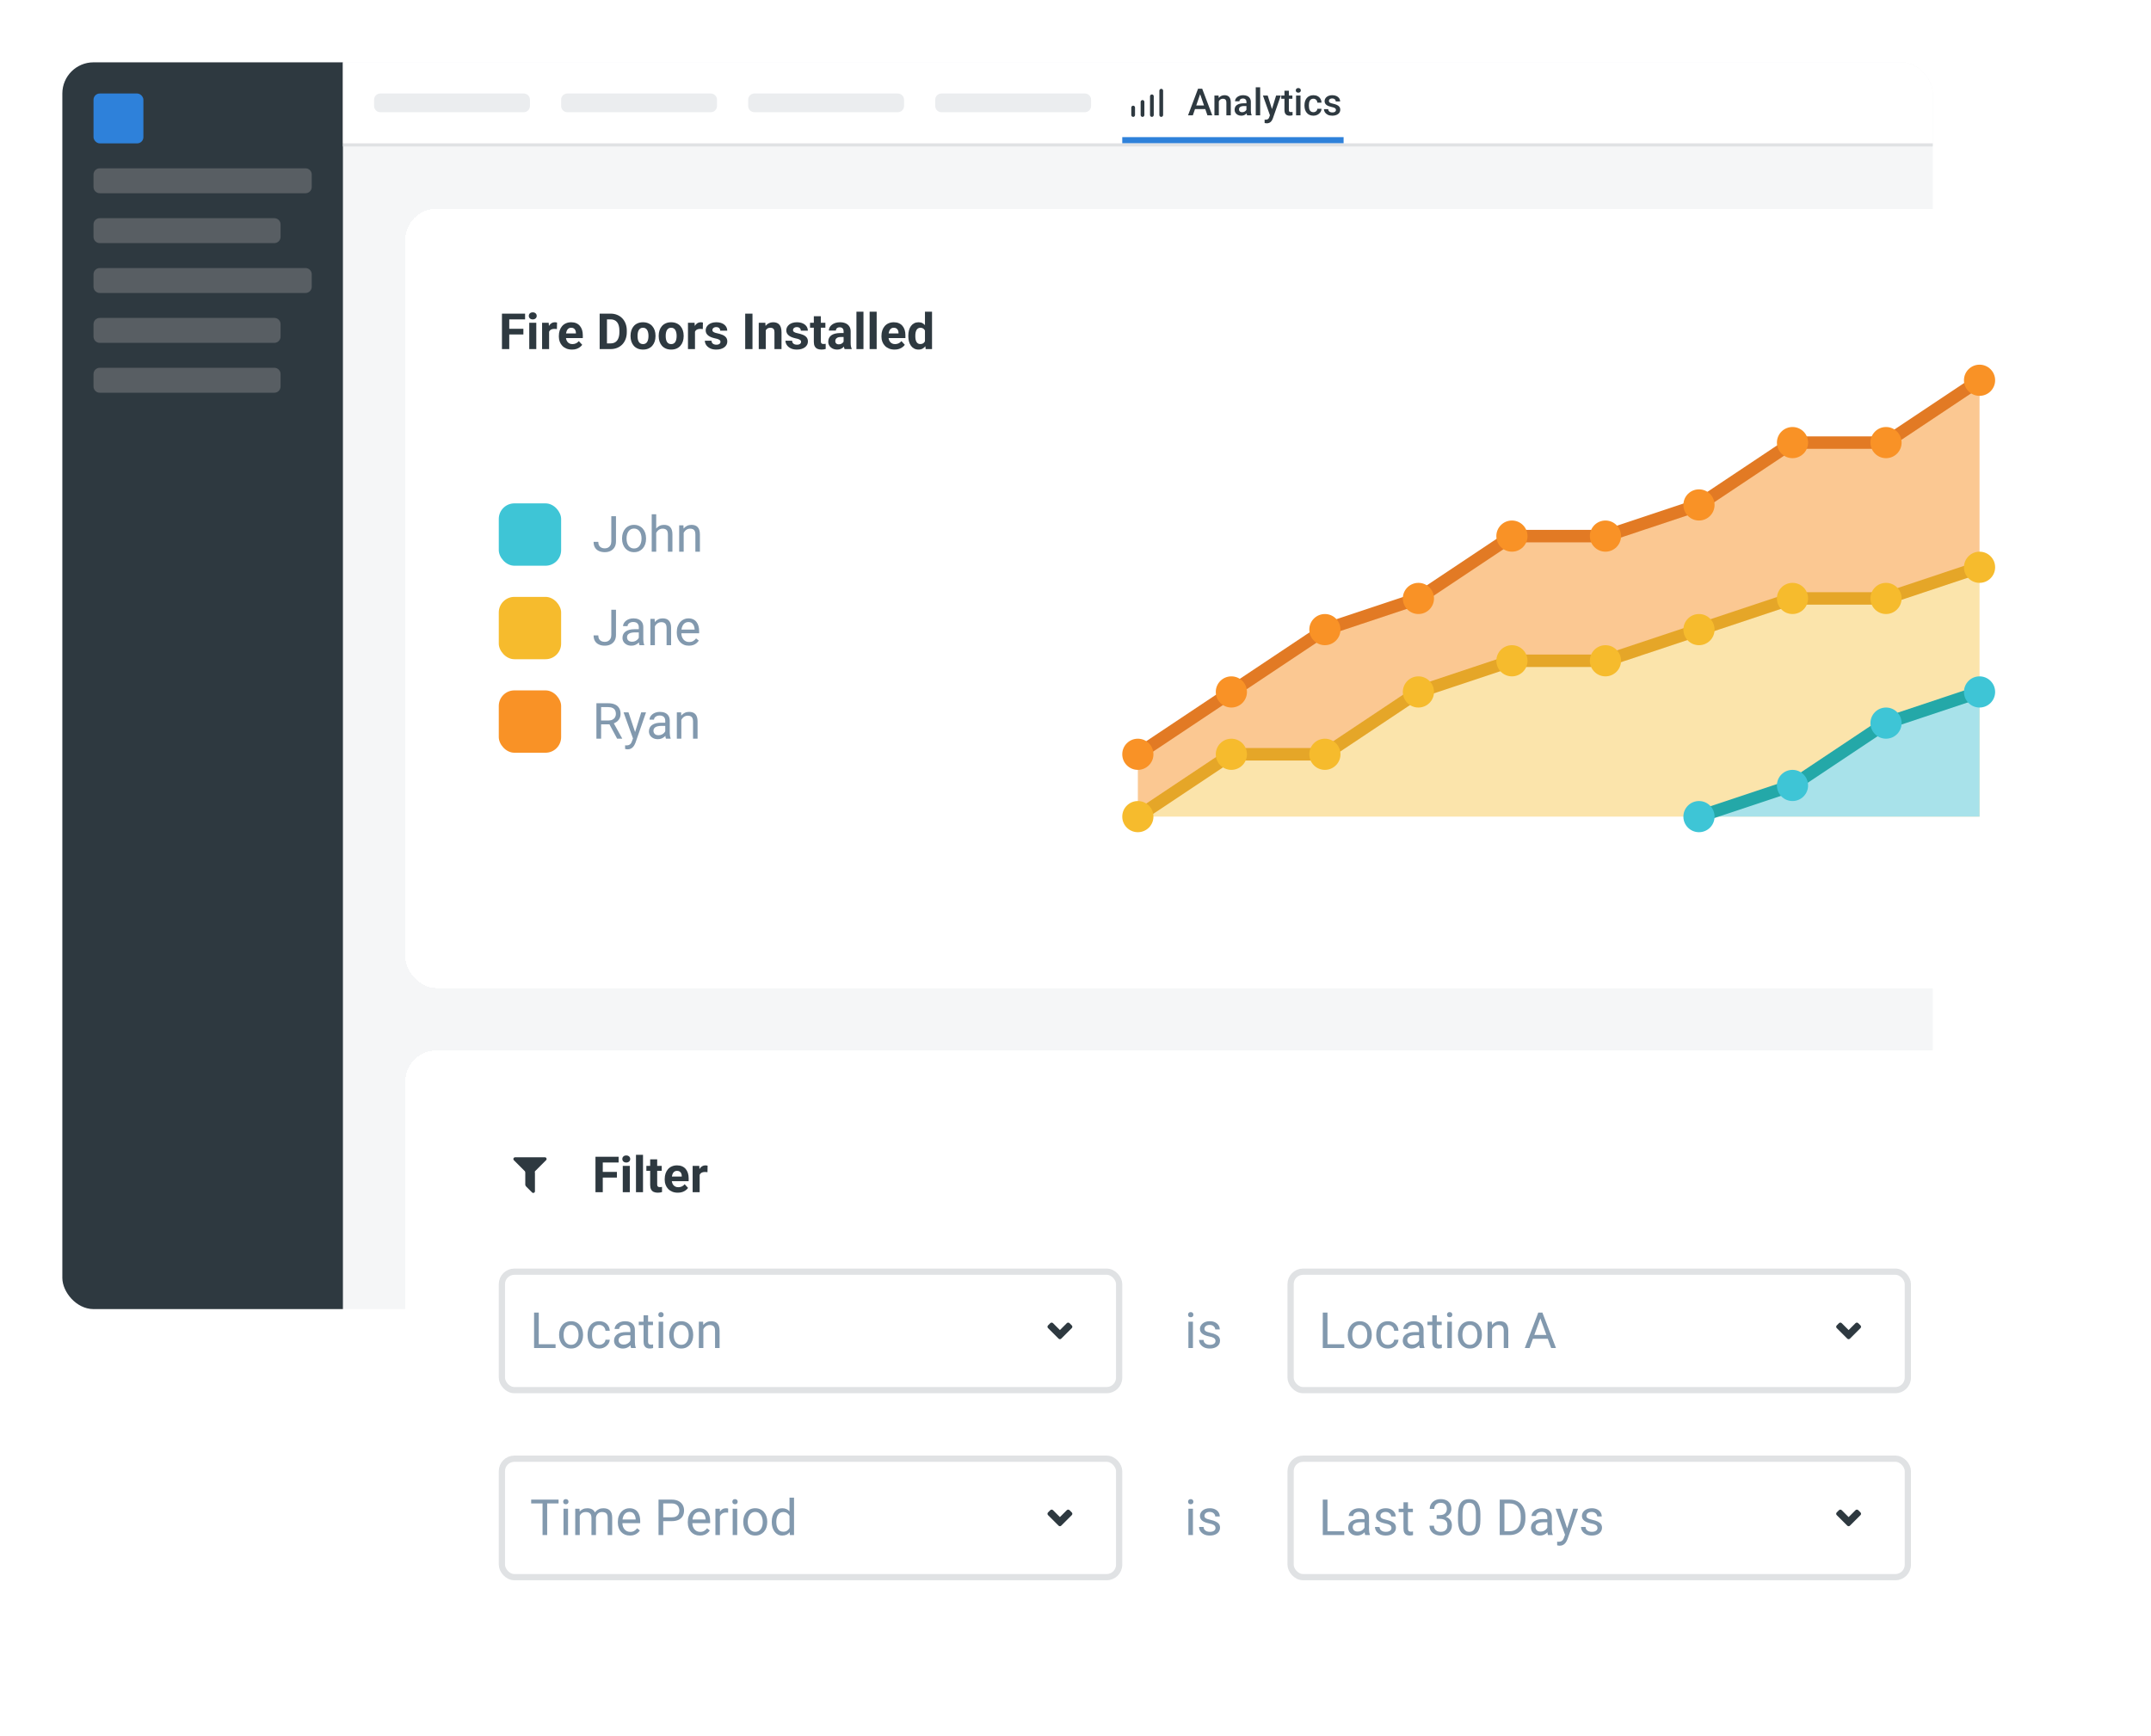 <svg width="690" height="557" viewBox="0 0 690 557" fill="none" xmlns="http://www.w3.org/2000/svg">
<g filter="url(#filter0_d_18_8998)">
<g clip-path="url(#clip0_18_8998)">
<rect x="20" y="15" width="600" height="400" rx="10" fill="#F5F6F7"/>
<rect width="90" height="400" transform="translate(20 15)" fill="#2E3940"/>
<rect x="30" y="25" width="16" height="16" rx="2" fill="#2E81DA"/>
<path d="M30 51C30 49.895 30.895 49 32 49H98C99.105 49 100 49.895 100 51V55C100 56.105 99.105 57 98 57H32C30.895 57 30 56.105 30 55V51Z" fill="#585E63"/>
<path d="M30 67C30 65.895 30.895 65 32 65H88C89.105 65 90 65.895 90 67V71C90 72.105 89.105 73 88 73H32C30.895 73 30 72.105 30 71V67Z" fill="#585E63"/>
<path d="M30 83C30 81.895 30.895 81 32 81H98C99.105 81 100 81.895 100 83V87C100 88.105 99.105 89 98 89H32C30.895 89 30 88.105 30 87V83Z" fill="#585E63"/>
<path d="M30 99C30 97.895 30.895 97 32 97H88C89.105 97 90 97.895 90 99V103C90 104.105 89.105 105 88 105H32C30.895 105 30 104.105 30 103V99Z" fill="#585E63"/>
<path d="M30 115C30 113.895 30.895 113 32 113H88C89.105 113 90 113.895 90 115V119C90 120.105 89.105 121 88 121H32C30.895 121 30 120.105 30 119V115Z" fill="#585E63"/>
<rect width="510" height="26" transform="translate(110 15)" fill="white"/>
<path d="M120 27C120 25.895 120.895 25 122 25H168C169.105 25 170 25.895 170 27V29C170 30.105 169.105 31 168 31H122C120.895 31 120 30.105 120 29V27Z" fill="#EBEDEF"/>
<path d="M180 27C180 25.895 180.895 25 182 25H228C229.105 25 230 25.895 230 27V29C230 30.105 229.105 31 228 31H182C180.895 31 180 30.105 180 29V27Z" fill="#EBEDEF"/>
<path d="M240 27C240 25.895 240.895 25 242 25H288C289.105 25 290 25.895 290 27V29C290 30.105 289.105 31 288 31H242C240.895 31 240 30.105 240 29V27Z" fill="#EBEDEF"/>
<path d="M300 27C300 25.895 300.895 25 302 25H348C349.105 25 350 25.895 350 27V29C350 30.105 349.105 31 348 31H302C300.895 31 300 30.105 300 29V27Z" fill="#EBEDEF"/>
<path d="M363.496 32.504C363.338 32.502 363.186 32.438 363.074 32.326C362.962 32.214 362.898 32.062 362.896 31.904V29.504C362.896 29.345 362.959 29.192 363.072 29.08C363.184 28.967 363.337 28.904 363.496 28.904C363.655 28.904 363.808 28.967 363.92 29.08C364.033 29.192 364.096 29.345 364.096 29.504V31.904C364.096 32.063 364.033 32.216 363.92 32.328C363.808 32.441 363.655 32.504 363.496 32.504Z" fill="#2E3940"/>
<path d="M366.496 32.504C366.338 32.502 366.186 32.438 366.074 32.326C365.962 32.214 365.898 32.062 365.896 31.904V27.696C365.896 27.537 365.959 27.384 366.072 27.272C366.184 27.159 366.337 27.096 366.496 27.096C366.655 27.096 366.808 27.159 366.92 27.272C367.033 27.384 367.096 27.537 367.096 27.696V31.904C367.096 32.063 367.033 32.216 366.92 32.328C366.808 32.441 366.655 32.504 366.496 32.504Z" fill="#2E3940"/>
<path d="M369.504 32.504C369.345 32.504 369.192 32.441 369.08 32.328C368.967 32.216 368.904 32.063 368.904 31.904V25.896C368.904 25.737 368.967 25.584 369.08 25.472C369.192 25.359 369.345 25.296 369.504 25.296C369.663 25.296 369.816 25.359 369.928 25.472C370.041 25.584 370.104 25.737 370.104 25.896V31.904C370.102 32.062 370.038 32.214 369.926 32.326C369.814 32.438 369.663 32.502 369.504 32.504Z" fill="#2E3940"/>
<path d="M372.504 32.504C372.345 32.504 372.192 32.441 372.08 32.328C371.967 32.216 371.904 32.063 371.904 31.904V24.096C371.904 23.937 371.967 23.784 372.08 23.672C372.192 23.559 372.345 23.496 372.504 23.496C372.663 23.496 372.816 23.559 372.928 23.672C373.041 23.784 373.104 23.937 373.104 24.096V31.904C373.102 32.063 373.038 32.214 372.926 32.326C372.814 32.438 372.663 32.502 372.504 32.504Z" fill="#2E3940"/>
<path d="M385.189 24.605L382.641 32H381.1L384.311 23.469H385.295L385.189 24.605ZM387.322 32L384.768 24.605L384.656 23.469H385.646L388.869 32H387.322ZM387.199 28.836V30.002H382.559V28.836H387.199ZM390.979 27.014V32H389.566V25.66H390.896L390.979 27.014ZM390.727 28.596L390.27 28.59C390.273 28.141 390.336 27.729 390.457 27.354C390.582 26.979 390.754 26.656 390.973 26.387C391.195 26.117 391.461 25.91 391.77 25.766C392.078 25.617 392.422 25.543 392.801 25.543C393.105 25.543 393.381 25.586 393.627 25.672C393.877 25.754 394.09 25.889 394.266 26.076C394.445 26.264 394.582 26.508 394.676 26.809C394.77 27.105 394.816 27.471 394.816 27.904V32H393.398V27.898C393.398 27.594 393.354 27.354 393.264 27.178C393.178 26.998 393.051 26.871 392.883 26.797C392.719 26.719 392.514 26.68 392.268 26.68C392.025 26.68 391.809 26.73 391.617 26.832C391.426 26.934 391.264 27.072 391.131 27.248C391.002 27.424 390.902 27.627 390.832 27.857C390.762 28.088 390.727 28.334 390.727 28.596ZM399.832 30.729V27.705C399.832 27.479 399.791 27.283 399.709 27.119C399.627 26.955 399.502 26.828 399.334 26.738C399.17 26.648 398.963 26.604 398.713 26.604C398.482 26.604 398.283 26.643 398.115 26.721C397.947 26.799 397.816 26.904 397.723 27.037C397.629 27.17 397.582 27.32 397.582 27.488H396.176C396.176 27.238 396.236 26.996 396.357 26.762C396.479 26.527 396.654 26.318 396.885 26.135C397.115 25.951 397.391 25.807 397.711 25.701C398.031 25.596 398.391 25.543 398.789 25.543C399.266 25.543 399.688 25.623 400.055 25.783C400.426 25.943 400.717 26.186 400.928 26.51C401.143 26.83 401.25 27.232 401.25 27.717V30.535C401.25 30.824 401.27 31.084 401.309 31.314C401.352 31.541 401.412 31.738 401.49 31.906V32H400.043C399.977 31.848 399.924 31.654 399.885 31.42C399.85 31.182 399.832 30.951 399.832 30.729ZM400.037 28.145L400.049 29.018H399.035C398.773 29.018 398.543 29.043 398.344 29.094C398.145 29.141 397.979 29.211 397.846 29.305C397.713 29.398 397.613 29.512 397.547 29.645C397.48 29.777 397.447 29.928 397.447 30.096C397.447 30.264 397.486 30.418 397.564 30.559C397.643 30.695 397.756 30.803 397.904 30.881C398.057 30.959 398.24 30.998 398.455 30.998C398.744 30.998 398.996 30.939 399.211 30.822C399.43 30.701 399.602 30.555 399.727 30.383C399.852 30.207 399.918 30.041 399.926 29.885L400.383 30.512C400.336 30.672 400.256 30.844 400.143 31.027C400.029 31.211 399.881 31.387 399.697 31.555C399.518 31.719 399.301 31.854 399.047 31.959C398.797 32.065 398.508 32.117 398.18 32.117C397.766 32.117 397.396 32.035 397.072 31.871C396.748 31.703 396.494 31.479 396.311 31.197C396.127 30.912 396.035 30.59 396.035 30.23C396.035 29.895 396.098 29.598 396.223 29.34C396.352 29.078 396.539 28.859 396.785 28.684C397.035 28.508 397.34 28.375 397.699 28.285C398.059 28.191 398.469 28.145 398.93 28.145H400.037ZM404.238 23V32H402.82V23H404.238ZM407.625 31.309L409.348 25.66H410.859L408.316 32.967C408.258 33.123 408.182 33.293 408.088 33.477C407.994 33.66 407.871 33.834 407.719 33.998C407.57 34.166 407.385 34.301 407.162 34.402C406.939 34.508 406.67 34.56 406.354 34.56C406.229 34.56 406.107 34.549 405.99 34.525C405.877 34.506 405.77 34.484 405.668 34.461L405.662 33.383C405.701 33.387 405.748 33.391 405.803 33.395C405.861 33.398 405.908 33.4 405.943 33.4C406.178 33.4 406.373 33.371 406.529 33.312C406.686 33.258 406.812 33.168 406.91 33.043C407.012 32.918 407.098 32.75 407.168 32.539L407.625 31.309ZM406.652 25.66L408.158 30.406L408.41 31.895L407.432 32.147L405.129 25.66H406.652ZM414.574 25.66V26.691H411V25.66H414.574ZM412.031 24.107H413.443V30.248C413.443 30.443 413.471 30.594 413.525 30.699C413.584 30.801 413.664 30.869 413.766 30.904C413.867 30.939 413.986 30.957 414.123 30.957C414.221 30.957 414.314 30.951 414.404 30.939C414.494 30.928 414.566 30.916 414.621 30.904L414.627 31.982C414.51 32.018 414.373 32.049 414.217 32.076C414.064 32.103 413.889 32.117 413.689 32.117C413.365 32.117 413.078 32.06 412.828 31.947C412.578 31.83 412.383 31.641 412.242 31.379C412.102 31.117 412.031 30.77 412.031 30.336V24.107ZM417.176 25.66V32H415.758V25.66H417.176ZM415.664 23.996C415.664 23.781 415.734 23.604 415.875 23.463C416.02 23.318 416.219 23.246 416.473 23.246C416.723 23.246 416.92 23.318 417.064 23.463C417.209 23.604 417.281 23.781 417.281 23.996C417.281 24.207 417.209 24.383 417.064 24.523C416.92 24.664 416.723 24.734 416.473 24.734C416.219 24.734 416.02 24.664 415.875 24.523C415.734 24.383 415.664 24.207 415.664 23.996ZM421.312 30.992C421.543 30.992 421.75 30.947 421.934 30.857C422.121 30.764 422.271 30.635 422.385 30.471C422.502 30.307 422.566 30.117 422.578 29.902H423.908C423.9 30.312 423.779 30.686 423.545 31.021C423.311 31.357 423 31.625 422.613 31.824C422.227 32.02 421.799 32.117 421.33 32.117C420.846 32.117 420.424 32.035 420.064 31.871C419.705 31.703 419.406 31.473 419.168 31.18C418.93 30.887 418.75 30.549 418.629 30.166C418.512 29.783 418.453 29.373 418.453 28.936V28.73C418.453 28.293 418.512 27.883 418.629 27.5C418.75 27.113 418.93 26.773 419.168 26.48C419.406 26.188 419.705 25.959 420.064 25.795C420.424 25.627 420.844 25.543 421.324 25.543C421.832 25.543 422.277 25.645 422.66 25.848C423.043 26.047 423.344 26.326 423.562 26.686C423.785 27.041 423.9 27.455 423.908 27.928H422.578C422.566 27.693 422.508 27.482 422.402 27.295C422.301 27.104 422.156 26.951 421.969 26.838C421.785 26.725 421.564 26.668 421.307 26.668C421.021 26.668 420.785 26.727 420.598 26.844C420.41 26.957 420.264 27.113 420.158 27.312C420.053 27.508 419.977 27.729 419.93 27.975C419.887 28.217 419.865 28.469 419.865 28.73V28.936C419.865 29.197 419.887 29.451 419.93 29.697C419.973 29.943 420.047 30.164 420.152 30.359C420.262 30.551 420.41 30.705 420.598 30.822C420.785 30.936 421.023 30.992 421.312 30.992ZM428.549 30.283C428.549 30.143 428.514 30.016 428.443 29.902C428.373 29.785 428.238 29.68 428.039 29.586C427.844 29.492 427.555 29.406 427.172 29.328C426.836 29.254 426.527 29.166 426.246 29.064C425.969 28.959 425.73 28.832 425.531 28.684C425.332 28.535 425.178 28.359 425.068 28.156C424.959 27.953 424.904 27.719 424.904 27.453C424.904 27.195 424.961 26.951 425.074 26.721C425.188 26.49 425.35 26.287 425.561 26.111C425.771 25.936 426.027 25.797 426.328 25.695C426.633 25.594 426.973 25.543 427.348 25.543C427.879 25.543 428.334 25.633 428.713 25.812C429.096 25.988 429.389 26.229 429.592 26.533C429.795 26.834 429.896 27.174 429.896 27.553H428.484C428.484 27.385 428.441 27.229 428.355 27.084C428.273 26.936 428.148 26.816 427.98 26.727C427.812 26.633 427.602 26.586 427.348 26.586C427.105 26.586 426.904 26.625 426.744 26.703C426.588 26.777 426.471 26.875 426.393 26.996C426.318 27.117 426.281 27.25 426.281 27.395C426.281 27.5 426.301 27.596 426.34 27.682C426.383 27.764 426.453 27.84 426.551 27.91C426.648 27.977 426.781 28.039 426.949 28.098C427.121 28.156 427.336 28.213 427.594 28.268C428.078 28.369 428.494 28.5 428.842 28.66C429.193 28.816 429.463 29.02 429.65 29.27C429.838 29.516 429.932 29.828 429.932 30.207C429.932 30.488 429.871 30.746 429.75 30.98C429.633 31.211 429.461 31.412 429.234 31.584C429.008 31.752 428.736 31.883 428.42 31.977C428.107 32.07 427.756 32.117 427.365 32.117C426.791 32.117 426.305 32.016 425.906 31.812C425.508 31.605 425.205 31.342 424.998 31.021C424.795 30.697 424.693 30.361 424.693 30.014H426.059C426.074 30.275 426.146 30.484 426.275 30.641C426.408 30.793 426.572 30.904 426.768 30.975C426.967 31.041 427.172 31.074 427.383 31.074C427.637 31.074 427.85 31.041 428.021 30.975C428.193 30.904 428.324 30.811 428.414 30.693C428.504 30.572 428.549 30.436 428.549 30.283Z" fill="#2E3940"/>
<path d="M360 39H431V41H360V39Z" fill="#2E81DA"/>
<rect width="510" height="1" transform="matrix(-1 0 0 1 620 41)" fill="#E0E2E4"/>
</g>
</g>
<g filter="url(#filter1_d_18_8998)">
<rect x="130" y="62" width="540" height="250" rx="10" fill="white" shape-rendering="crispEdges"/>
<path d="M163.359 95.625V107H161.016V95.625H163.359ZM167.891 100.484V102.312H162.719V100.484H167.891ZM168.438 95.625V97.461H162.719V95.625H168.438ZM172.031 98.547V107H169.773V98.547H172.031ZM169.633 96.344C169.633 96.016 169.747 95.745 169.977 95.531C170.206 95.318 170.513 95.211 170.898 95.211C171.279 95.211 171.583 95.318 171.812 95.531C172.047 95.745 172.164 96.016 172.164 96.344C172.164 96.672 172.047 96.943 171.812 97.156C171.583 97.37 171.279 97.477 170.898 97.477C170.513 97.477 170.206 97.37 169.977 97.156C169.747 96.943 169.633 96.672 169.633 96.344ZM176.141 100.391V107H173.891V98.547H176.008L176.141 100.391ZM178.688 98.492L178.648 100.578C178.539 100.562 178.406 100.549 178.25 100.539C178.099 100.523 177.961 100.516 177.836 100.516C177.518 100.516 177.242 100.557 177.008 100.641C176.779 100.719 176.586 100.836 176.43 100.992C176.279 101.148 176.164 101.339 176.086 101.562C176.013 101.786 175.971 102.042 175.961 102.328L175.508 102.188C175.508 101.641 175.562 101.138 175.672 100.68C175.781 100.216 175.94 99.812 176.148 99.469C176.362 99.125 176.622 98.859 176.93 98.672C177.237 98.484 177.589 98.391 177.984 98.391C178.109 98.391 178.237 98.401 178.367 98.422C178.497 98.438 178.604 98.461 178.688 98.492ZM183.484 107.156C182.828 107.156 182.24 107.052 181.719 106.844C181.198 106.63 180.755 106.336 180.391 105.961C180.031 105.586 179.755 105.151 179.562 104.656C179.37 104.156 179.273 103.625 179.273 103.062V102.75C179.273 102.109 179.365 101.523 179.547 100.992C179.729 100.461 179.99 100 180.328 99.609C180.672 99.219 181.089 98.919 181.578 98.711C182.068 98.497 182.62 98.391 183.234 98.391C183.833 98.391 184.365 98.49 184.828 98.688C185.292 98.885 185.68 99.167 185.992 99.531C186.31 99.896 186.549 100.333 186.711 100.844C186.872 101.349 186.953 101.911 186.953 102.531V103.469H180.234V101.969H184.742V101.797C184.742 101.484 184.685 101.206 184.57 100.961C184.461 100.711 184.294 100.513 184.07 100.367C183.846 100.221 183.56 100.148 183.211 100.148C182.914 100.148 182.659 100.214 182.445 100.344C182.232 100.474 182.057 100.656 181.922 100.891C181.792 101.125 181.693 101.401 181.625 101.719C181.562 102.031 181.531 102.375 181.531 102.75V103.062C181.531 103.401 181.578 103.714 181.672 104C181.771 104.286 181.909 104.534 182.086 104.742C182.268 104.951 182.487 105.112 182.742 105.227C183.003 105.341 183.297 105.398 183.625 105.398C184.031 105.398 184.409 105.32 184.758 105.164C185.112 105.003 185.417 104.76 185.672 104.438L186.766 105.625C186.589 105.88 186.346 106.125 186.039 106.359C185.737 106.594 185.372 106.786 184.945 106.938C184.518 107.083 184.031 107.156 183.484 107.156ZM195.852 107H193.375L193.391 105.172H195.852C196.466 105.172 196.984 105.034 197.406 104.758C197.828 104.477 198.146 104.068 198.359 103.531C198.578 102.995 198.688 102.346 198.688 101.586V101.031C198.688 100.448 198.625 99.935 198.5 99.492C198.38 99.049 198.201 98.677 197.961 98.375C197.721 98.073 197.427 97.846 197.078 97.695C196.729 97.539 196.328 97.461 195.875 97.461H193.328V95.625H195.875C196.635 95.625 197.331 95.755 197.961 96.016C198.596 96.271 199.146 96.638 199.609 97.117C200.073 97.596 200.43 98.169 200.68 98.836C200.935 99.497 201.062 100.234 201.062 101.047V101.586C201.062 102.393 200.935 103.13 200.68 103.797C200.43 104.464 200.073 105.036 199.609 105.516C199.151 105.99 198.602 106.357 197.961 106.617C197.326 106.872 196.622 107 195.852 107ZM194.703 95.625V107H192.359V95.625H194.703ZM202.266 102.859V102.695C202.266 102.076 202.354 101.505 202.531 100.984C202.708 100.458 202.966 100.003 203.305 99.617C203.643 99.232 204.06 98.932 204.555 98.719C205.049 98.5 205.617 98.391 206.258 98.391C206.898 98.391 207.469 98.5 207.969 98.719C208.469 98.932 208.888 99.232 209.227 99.617C209.57 100.003 209.831 100.458 210.008 100.984C210.185 101.505 210.273 102.076 210.273 102.695V102.859C210.273 103.474 210.185 104.044 210.008 104.57C209.831 105.091 209.57 105.547 209.227 105.938C208.888 106.323 208.471 106.622 207.977 106.836C207.482 107.049 206.914 107.156 206.273 107.156C205.633 107.156 205.062 107.049 204.562 106.836C204.068 106.622 203.648 106.323 203.305 105.938C202.966 105.547 202.708 105.091 202.531 104.57C202.354 104.044 202.266 103.474 202.266 102.859ZM204.516 102.695V102.859C204.516 103.214 204.547 103.544 204.609 103.852C204.672 104.159 204.771 104.43 204.906 104.664C205.047 104.893 205.229 105.073 205.453 105.203C205.677 105.333 205.951 105.398 206.273 105.398C206.586 105.398 206.854 105.333 207.078 105.203C207.302 105.073 207.482 104.893 207.617 104.664C207.753 104.43 207.852 104.159 207.914 103.852C207.982 103.544 208.016 103.214 208.016 102.859V102.695C208.016 102.352 207.982 102.029 207.914 101.727C207.852 101.419 207.75 101.148 207.609 100.914C207.474 100.674 207.294 100.487 207.07 100.352C206.846 100.216 206.576 100.148 206.258 100.148C205.94 100.148 205.669 100.216 205.445 100.352C205.227 100.487 205.047 100.674 204.906 100.914C204.771 101.148 204.672 101.419 204.609 101.727C204.547 102.029 204.516 102.352 204.516 102.695ZM211.297 102.859V102.695C211.297 102.076 211.385 101.505 211.562 100.984C211.74 100.458 211.997 100.003 212.336 99.617C212.674 99.232 213.091 98.932 213.586 98.719C214.081 98.5 214.648 98.391 215.289 98.391C215.93 98.391 216.5 98.5 217 98.719C217.5 98.932 217.919 99.232 218.258 99.617C218.602 100.003 218.862 100.458 219.039 100.984C219.216 101.505 219.305 102.076 219.305 102.695V102.859C219.305 103.474 219.216 104.044 219.039 104.57C218.862 105.091 218.602 105.547 218.258 105.938C217.919 106.323 217.503 106.622 217.008 106.836C216.513 107.049 215.945 107.156 215.305 107.156C214.664 107.156 214.094 107.049 213.594 106.836C213.099 106.622 212.68 106.323 212.336 105.938C211.997 105.547 211.74 105.091 211.562 104.57C211.385 104.044 211.297 103.474 211.297 102.859ZM213.547 102.695V102.859C213.547 103.214 213.578 103.544 213.641 103.852C213.703 104.159 213.802 104.43 213.938 104.664C214.078 104.893 214.26 105.073 214.484 105.203C214.708 105.333 214.982 105.398 215.305 105.398C215.617 105.398 215.885 105.333 216.109 105.203C216.333 105.073 216.513 104.893 216.648 104.664C216.784 104.43 216.883 104.159 216.945 103.852C217.013 103.544 217.047 103.214 217.047 102.859V102.695C217.047 102.352 217.013 102.029 216.945 101.727C216.883 101.419 216.781 101.148 216.641 100.914C216.505 100.674 216.326 100.487 216.102 100.352C215.878 100.216 215.607 100.148 215.289 100.148C214.971 100.148 214.701 100.216 214.477 100.352C214.258 100.487 214.078 100.674 213.938 100.914C213.802 101.148 213.703 101.419 213.641 101.727C213.578 102.029 213.547 102.352 213.547 102.695ZM222.938 100.391V107H220.688V98.547H222.805L222.938 100.391ZM225.484 98.492L225.445 100.578C225.336 100.562 225.203 100.549 225.047 100.539C224.896 100.523 224.758 100.516 224.633 100.516C224.315 100.516 224.039 100.557 223.805 100.641C223.576 100.719 223.383 100.836 223.227 100.992C223.076 101.148 222.961 101.339 222.883 101.562C222.81 101.786 222.768 102.042 222.758 102.328L222.305 102.188C222.305 101.641 222.359 101.138 222.469 100.68C222.578 100.216 222.737 99.812 222.945 99.469C223.159 99.125 223.419 98.859 223.727 98.672C224.034 98.484 224.385 98.391 224.781 98.391C224.906 98.391 225.034 98.401 225.164 98.422C225.294 98.438 225.401 98.461 225.484 98.492ZM231.117 104.664C231.117 104.503 231.07 104.357 230.977 104.227C230.883 104.096 230.708 103.977 230.453 103.867C230.203 103.753 229.841 103.648 229.367 103.555C228.94 103.461 228.542 103.344 228.172 103.203C227.807 103.057 227.49 102.883 227.219 102.68C226.953 102.477 226.745 102.237 226.594 101.961C226.443 101.68 226.367 101.359 226.367 101C226.367 100.646 226.443 100.312 226.594 100C226.75 99.688 226.971 99.412 227.258 99.172C227.549 98.927 227.904 98.737 228.32 98.602C228.742 98.461 229.216 98.391 229.742 98.391C230.477 98.391 231.107 98.508 231.633 98.742C232.164 98.977 232.57 99.299 232.852 99.711C233.138 100.117 233.281 100.581 233.281 101.102H231.031C231.031 100.883 230.984 100.688 230.891 100.516C230.802 100.339 230.661 100.201 230.469 100.102C230.281 99.997 230.036 99.945 229.734 99.945C229.484 99.945 229.268 99.99 229.086 100.078C228.904 100.161 228.763 100.276 228.664 100.422C228.57 100.562 228.523 100.719 228.523 100.891C228.523 101.021 228.549 101.138 228.602 101.242C228.659 101.341 228.75 101.432 228.875 101.516C229 101.599 229.161 101.677 229.359 101.75C229.562 101.818 229.812 101.88 230.109 101.938C230.719 102.062 231.263 102.227 231.742 102.43C232.221 102.628 232.602 102.898 232.883 103.242C233.164 103.581 233.305 104.026 233.305 104.578C233.305 104.953 233.221 105.297 233.055 105.609C232.888 105.922 232.648 106.195 232.336 106.43C232.023 106.659 231.648 106.839 231.211 106.969C230.779 107.094 230.292 107.156 229.75 107.156C228.964 107.156 228.297 107.016 227.75 106.734C227.208 106.453 226.797 106.096 226.516 105.664C226.24 105.227 226.102 104.779 226.102 104.32H228.234C228.245 104.628 228.323 104.875 228.469 105.062C228.62 105.25 228.81 105.385 229.039 105.469C229.273 105.552 229.526 105.594 229.797 105.594C230.089 105.594 230.331 105.555 230.523 105.477C230.716 105.393 230.862 105.284 230.961 105.148C231.065 105.008 231.117 104.846 231.117 104.664ZM241.383 95.625V107H239.047V95.625H241.383ZM245.641 100.352V107H243.391V98.547H245.5L245.641 100.352ZM245.312 102.477H244.703C244.703 101.852 244.784 101.289 244.945 100.789C245.107 100.284 245.333 99.854 245.625 99.5C245.917 99.141 246.263 98.867 246.664 98.68C247.07 98.487 247.523 98.391 248.023 98.391C248.419 98.391 248.781 98.448 249.109 98.562C249.438 98.677 249.719 98.859 249.953 99.109C250.193 99.359 250.375 99.69 250.5 100.102C250.63 100.513 250.695 101.016 250.695 101.609V107H248.43V101.602C248.43 101.227 248.378 100.935 248.273 100.727C248.169 100.518 248.016 100.372 247.812 100.289C247.615 100.201 247.37 100.156 247.078 100.156C246.776 100.156 246.513 100.216 246.289 100.336C246.07 100.456 245.888 100.622 245.742 100.836C245.602 101.044 245.495 101.289 245.422 101.57C245.349 101.852 245.312 102.154 245.312 102.477ZM256.977 104.664C256.977 104.503 256.93 104.357 256.836 104.227C256.742 104.096 256.568 103.977 256.312 103.867C256.062 103.753 255.701 103.648 255.227 103.555C254.799 103.461 254.401 103.344 254.031 103.203C253.667 103.057 253.349 102.883 253.078 102.68C252.812 102.477 252.604 102.237 252.453 101.961C252.302 101.68 252.227 101.359 252.227 101C252.227 100.646 252.302 100.312 252.453 100C252.609 99.688 252.831 99.412 253.117 99.172C253.409 98.927 253.763 98.737 254.18 98.602C254.602 98.461 255.076 98.391 255.602 98.391C256.336 98.391 256.966 98.508 257.492 98.742C258.023 98.977 258.43 99.299 258.711 99.711C258.997 100.117 259.141 100.581 259.141 101.102H256.891C256.891 100.883 256.844 100.688 256.75 100.516C256.661 100.339 256.521 100.201 256.328 100.102C256.141 99.997 255.896 99.945 255.594 99.945C255.344 99.945 255.128 99.99 254.945 100.078C254.763 100.161 254.622 100.276 254.523 100.422C254.43 100.562 254.383 100.719 254.383 100.891C254.383 101.021 254.409 101.138 254.461 101.242C254.518 101.341 254.609 101.432 254.734 101.516C254.859 101.599 255.021 101.677 255.219 101.75C255.422 101.818 255.672 101.88 255.969 101.938C256.578 102.062 257.122 102.227 257.602 102.43C258.081 102.628 258.461 102.898 258.742 103.242C259.023 103.581 259.164 104.026 259.164 104.578C259.164 104.953 259.081 105.297 258.914 105.609C258.747 105.922 258.508 106.195 258.195 106.43C257.883 106.659 257.508 106.839 257.07 106.969C256.638 107.094 256.151 107.156 255.609 107.156C254.823 107.156 254.156 107.016 253.609 106.734C253.068 106.453 252.656 106.096 252.375 105.664C252.099 105.227 251.961 104.779 251.961 104.32H254.094C254.104 104.628 254.182 104.875 254.328 105.062C254.479 105.25 254.669 105.385 254.898 105.469C255.133 105.552 255.385 105.594 255.656 105.594C255.948 105.594 256.19 105.555 256.383 105.477C256.576 105.393 256.721 105.284 256.82 105.148C256.924 105.008 256.977 104.846 256.977 104.664ZM264.766 98.547V100.141H259.844V98.547H264.766ZM261.062 96.461H263.312V104.453C263.312 104.698 263.344 104.885 263.406 105.016C263.474 105.146 263.573 105.237 263.703 105.289C263.833 105.336 263.997 105.359 264.195 105.359C264.336 105.359 264.461 105.354 264.57 105.344C264.685 105.328 264.781 105.312 264.859 105.297L264.867 106.953C264.674 107.016 264.466 107.065 264.242 107.102C264.018 107.138 263.771 107.156 263.5 107.156C263.005 107.156 262.573 107.076 262.203 106.914C261.839 106.747 261.557 106.482 261.359 106.117C261.161 105.753 261.062 105.273 261.062 104.68V96.461ZM270.609 105.094V101.328C270.609 101.057 270.565 100.826 270.477 100.633C270.388 100.435 270.25 100.281 270.062 100.172C269.88 100.062 269.643 100.008 269.352 100.008C269.102 100.008 268.885 100.052 268.703 100.141C268.521 100.224 268.38 100.346 268.281 100.508C268.182 100.664 268.133 100.849 268.133 101.062H265.883C265.883 100.703 265.966 100.362 266.133 100.039C266.299 99.716 266.542 99.432 266.859 99.188C267.177 98.938 267.555 98.742 267.992 98.602C268.435 98.461 268.93 98.391 269.477 98.391C270.133 98.391 270.716 98.5 271.227 98.719C271.737 98.938 272.138 99.266 272.43 99.703C272.727 100.141 272.875 100.688 272.875 101.344V104.961C272.875 105.424 272.904 105.805 272.961 106.102C273.018 106.393 273.102 106.648 273.211 106.867V107H270.938C270.828 106.771 270.745 106.484 270.688 106.141C270.635 105.792 270.609 105.443 270.609 105.094ZM270.906 101.852L270.922 103.125H269.664C269.367 103.125 269.109 103.159 268.891 103.227C268.672 103.294 268.492 103.391 268.352 103.516C268.211 103.635 268.107 103.776 268.039 103.938C267.977 104.099 267.945 104.276 267.945 104.469C267.945 104.661 267.99 104.836 268.078 104.992C268.167 105.143 268.294 105.263 268.461 105.352C268.628 105.435 268.823 105.477 269.047 105.477C269.385 105.477 269.68 105.409 269.93 105.273C270.18 105.138 270.372 104.971 270.508 104.773C270.648 104.576 270.721 104.388 270.727 104.211L271.32 105.164C271.237 105.378 271.122 105.599 270.977 105.828C270.836 106.057 270.656 106.273 270.438 106.477C270.219 106.674 269.956 106.839 269.648 106.969C269.341 107.094 268.977 107.156 268.555 107.156C268.018 107.156 267.531 107.049 267.094 106.836C266.661 106.617 266.318 106.318 266.062 105.938C265.812 105.552 265.688 105.115 265.688 104.625C265.688 104.182 265.771 103.789 265.938 103.445C266.104 103.102 266.349 102.812 266.672 102.578C267 102.339 267.409 102.159 267.898 102.039C268.388 101.914 268.956 101.852 269.602 101.852H270.906ZM276.984 95V107H274.727V95H276.984ZM281.219 95V107H278.961V95H281.219ZM286.969 107.156C286.312 107.156 285.724 107.052 285.203 106.844C284.682 106.63 284.24 106.336 283.875 105.961C283.516 105.586 283.24 105.151 283.047 104.656C282.854 104.156 282.758 103.625 282.758 103.062V102.75C282.758 102.109 282.849 101.523 283.031 100.992C283.214 100.461 283.474 100 283.812 99.609C284.156 99.219 284.573 98.919 285.062 98.711C285.552 98.497 286.104 98.391 286.719 98.391C287.318 98.391 287.849 98.49 288.312 98.688C288.776 98.885 289.164 99.167 289.477 99.531C289.794 99.896 290.034 100.333 290.195 100.844C290.357 101.349 290.438 101.911 290.438 102.531V103.469H283.719V101.969H288.227V101.797C288.227 101.484 288.169 101.206 288.055 100.961C287.945 100.711 287.779 100.513 287.555 100.367C287.331 100.221 287.044 100.148 286.695 100.148C286.398 100.148 286.143 100.214 285.93 100.344C285.716 100.474 285.542 100.656 285.406 100.891C285.276 101.125 285.177 101.401 285.109 101.719C285.047 102.031 285.016 102.375 285.016 102.75V103.062C285.016 103.401 285.062 103.714 285.156 104C285.255 104.286 285.393 104.534 285.57 104.742C285.753 104.951 285.971 105.112 286.227 105.227C286.487 105.341 286.781 105.398 287.109 105.398C287.516 105.398 287.893 105.32 288.242 105.164C288.596 105.003 288.901 104.76 289.156 104.438L290.25 105.625C290.073 105.88 289.831 106.125 289.523 106.359C289.221 106.594 288.857 106.786 288.43 106.938C288.003 107.083 287.516 107.156 286.969 107.156ZM296.711 105.156V95H298.977V107H296.938L296.711 105.156ZM291.367 102.875V102.711C291.367 102.065 291.44 101.479 291.586 100.953C291.732 100.422 291.945 99.966 292.227 99.586C292.508 99.206 292.854 98.912 293.266 98.703C293.677 98.495 294.146 98.391 294.672 98.391C295.167 98.391 295.599 98.495 295.969 98.703C296.344 98.912 296.661 99.208 296.922 99.594C297.188 99.974 297.401 100.424 297.562 100.945C297.724 101.461 297.841 102.026 297.914 102.641V103C297.841 103.589 297.724 104.135 297.562 104.641C297.401 105.146 297.188 105.589 296.922 105.969C296.661 106.344 296.344 106.635 295.969 106.844C295.594 107.052 295.156 107.156 294.656 107.156C294.13 107.156 293.661 107.049 293.25 106.836C292.844 106.622 292.5 106.323 292.219 105.938C291.943 105.552 291.732 105.099 291.586 104.578C291.44 104.057 291.367 103.49 291.367 102.875ZM293.617 102.711V102.875C293.617 103.224 293.643 103.549 293.695 103.852C293.753 104.154 293.844 104.422 293.969 104.656C294.099 104.885 294.266 105.065 294.469 105.195C294.677 105.32 294.93 105.383 295.227 105.383C295.612 105.383 295.93 105.297 296.18 105.125C296.43 104.948 296.62 104.706 296.75 104.398C296.885 104.091 296.964 103.737 296.984 103.336V102.312C296.969 101.984 296.922 101.69 296.844 101.43C296.771 101.164 296.661 100.938 296.516 100.75C296.375 100.562 296.198 100.417 295.984 100.312C295.776 100.208 295.529 100.156 295.242 100.156C294.951 100.156 294.701 100.224 294.492 100.359C294.284 100.49 294.115 100.669 293.984 100.898C293.859 101.128 293.766 101.398 293.703 101.711C293.646 102.018 293.617 102.352 293.617 102.711Z" fill="#2E3940"/>
<rect x="160" y="156.5" width="20" height="20" rx="5" fill="#3EC5D6"/>
<path d="M196.094 168.68V160.625H197.594V168.68C197.594 169.43 197.44 170.062 197.133 170.578C196.826 171.094 196.401 171.487 195.859 171.758C195.323 172.023 194.706 172.156 194.008 172.156C193.31 172.156 192.69 172.036 192.148 171.797C191.607 171.557 191.182 171.193 190.875 170.703C190.568 170.214 190.414 169.596 190.414 168.852H191.922C191.922 169.331 192.01 169.724 192.188 170.031C192.365 170.339 192.609 170.565 192.922 170.711C193.24 170.857 193.602 170.93 194.008 170.93C194.404 170.93 194.758 170.846 195.07 170.68C195.388 170.508 195.638 170.255 195.82 169.922C196.003 169.583 196.094 169.169 196.094 168.68ZM199.547 167.867V167.688C199.547 167.078 199.635 166.513 199.812 165.992C199.99 165.466 200.245 165.01 200.578 164.625C200.911 164.234 201.315 163.932 201.789 163.719C202.263 163.5 202.794 163.391 203.383 163.391C203.977 163.391 204.51 163.5 204.984 163.719C205.464 163.932 205.87 164.234 206.203 164.625C206.542 165.01 206.799 165.466 206.977 165.992C207.154 166.513 207.242 167.078 207.242 167.688V167.867C207.242 168.477 207.154 169.042 206.977 169.562C206.799 170.083 206.542 170.539 206.203 170.93C205.87 171.315 205.466 171.617 204.992 171.836C204.523 172.049 203.992 172.156 203.398 172.156C202.805 172.156 202.271 172.049 201.797 171.836C201.323 171.617 200.917 171.315 200.578 170.93C200.245 170.539 199.99 170.083 199.812 169.562C199.635 169.042 199.547 168.477 199.547 167.867ZM200.992 167.688V167.867C200.992 168.289 201.042 168.688 201.141 169.062C201.24 169.432 201.388 169.76 201.586 170.047C201.789 170.333 202.042 170.56 202.344 170.727C202.646 170.888 202.997 170.969 203.398 170.969C203.794 170.969 204.141 170.888 204.438 170.727C204.74 170.56 204.99 170.333 205.188 170.047C205.385 169.76 205.534 169.432 205.633 169.062C205.737 168.688 205.789 168.289 205.789 167.867V167.688C205.789 167.271 205.737 166.878 205.633 166.508C205.534 166.133 205.383 165.802 205.18 165.516C204.982 165.224 204.732 164.995 204.43 164.828C204.133 164.661 203.784 164.578 203.383 164.578C202.987 164.578 202.638 164.661 202.336 164.828C202.039 164.995 201.789 165.224 201.586 165.516C201.388 165.802 201.24 166.133 201.141 166.508C201.042 166.878 200.992 167.271 200.992 167.688ZM210.5 160V172H209.055V160H210.5ZM210.156 167.453L209.555 167.43C209.56 166.852 209.646 166.318 209.812 165.828C209.979 165.333 210.214 164.904 210.516 164.539C210.818 164.174 211.177 163.893 211.594 163.695C212.016 163.492 212.482 163.391 212.992 163.391C213.409 163.391 213.784 163.448 214.117 163.562C214.451 163.672 214.734 163.849 214.969 164.094C215.208 164.339 215.391 164.656 215.516 165.047C215.641 165.432 215.703 165.904 215.703 166.461V172H214.25V166.445C214.25 166.003 214.185 165.648 214.055 165.383C213.924 165.112 213.734 164.917 213.484 164.797C213.234 164.672 212.927 164.609 212.562 164.609C212.203 164.609 211.875 164.685 211.578 164.836C211.286 164.987 211.034 165.195 210.82 165.461C210.612 165.727 210.448 166.031 210.328 166.375C210.214 166.714 210.156 167.073 210.156 167.453ZM219.312 165.352V172H217.867V163.547H219.234L219.312 165.352ZM218.969 167.453L218.367 167.43C218.372 166.852 218.458 166.318 218.625 165.828C218.792 165.333 219.026 164.904 219.328 164.539C219.63 164.174 219.99 163.893 220.406 163.695C220.828 163.492 221.294 163.391 221.805 163.391C222.221 163.391 222.596 163.448 222.93 163.562C223.263 163.672 223.547 163.849 223.781 164.094C224.021 164.339 224.203 164.656 224.328 165.047C224.453 165.432 224.516 165.904 224.516 166.461V172H223.062V166.445C223.062 166.003 222.997 165.648 222.867 165.383C222.737 165.112 222.547 164.917 222.297 164.797C222.047 164.672 221.74 164.609 221.375 164.609C221.016 164.609 220.688 164.685 220.391 164.836C220.099 164.987 219.846 165.195 219.633 165.461C219.424 165.727 219.26 166.031 219.141 166.375C219.026 166.714 218.969 167.073 218.969 167.453Z" fill="#8299AE"/>
<rect x="160" y="186.5" width="20" height="20" rx="5" fill="#F6BB2D"/>
<path d="M196.094 198.68V190.625H197.594V198.68C197.594 199.43 197.44 200.062 197.133 200.578C196.826 201.094 196.401 201.487 195.859 201.758C195.323 202.023 194.706 202.156 194.008 202.156C193.31 202.156 192.69 202.036 192.148 201.797C191.607 201.557 191.182 201.193 190.875 200.703C190.568 200.214 190.414 199.596 190.414 198.852H191.922C191.922 199.331 192.01 199.724 192.188 200.031C192.365 200.339 192.609 200.565 192.922 200.711C193.24 200.857 193.602 200.93 194.008 200.93C194.404 200.93 194.758 200.846 195.07 200.68C195.388 200.508 195.638 200.255 195.82 199.922C196.003 199.583 196.094 199.169 196.094 198.68ZM204.914 200.555V196.203C204.914 195.87 204.846 195.581 204.711 195.336C204.581 195.086 204.383 194.893 204.117 194.758C203.852 194.622 203.523 194.555 203.133 194.555C202.768 194.555 202.448 194.617 202.172 194.742C201.901 194.867 201.688 195.031 201.531 195.234C201.38 195.438 201.305 195.656 201.305 195.891H199.859C199.859 195.589 199.938 195.289 200.094 194.992C200.25 194.695 200.474 194.427 200.766 194.188C201.062 193.943 201.417 193.75 201.828 193.609C202.245 193.464 202.708 193.391 203.219 193.391C203.833 193.391 204.375 193.495 204.844 193.703C205.318 193.911 205.688 194.227 205.953 194.648C206.224 195.065 206.359 195.589 206.359 196.219V200.156C206.359 200.438 206.383 200.737 206.43 201.055C206.482 201.372 206.557 201.646 206.656 201.875V202H205.148C205.076 201.833 205.018 201.612 204.977 201.336C204.935 201.055 204.914 200.794 204.914 200.555ZM205.164 196.875L205.18 197.891H203.719C203.307 197.891 202.94 197.924 202.617 197.992C202.294 198.055 202.023 198.151 201.805 198.281C201.586 198.411 201.419 198.576 201.305 198.773C201.19 198.966 201.133 199.193 201.133 199.453C201.133 199.719 201.193 199.961 201.312 200.18C201.432 200.398 201.612 200.573 201.852 200.703C202.096 200.828 202.396 200.891 202.75 200.891C203.193 200.891 203.583 200.797 203.922 200.609C204.26 200.422 204.529 200.193 204.727 199.922C204.93 199.651 205.039 199.388 205.055 199.133L205.672 199.828C205.635 200.047 205.536 200.289 205.375 200.555C205.214 200.82 204.997 201.076 204.727 201.32C204.461 201.56 204.143 201.76 203.773 201.922C203.409 202.078 202.997 202.156 202.539 202.156C201.966 202.156 201.464 202.044 201.031 201.82C200.604 201.596 200.271 201.297 200.031 200.922C199.797 200.542 199.68 200.117 199.68 199.648C199.68 199.195 199.768 198.797 199.945 198.453C200.122 198.104 200.378 197.815 200.711 197.586C201.044 197.352 201.445 197.174 201.914 197.055C202.383 196.935 202.906 196.875 203.484 196.875H205.164ZM210.078 195.352V202H208.633V193.547H210L210.078 195.352ZM209.734 197.453L209.133 197.43C209.138 196.852 209.224 196.318 209.391 195.828C209.557 195.333 209.792 194.904 210.094 194.539C210.396 194.174 210.755 193.893 211.172 193.695C211.594 193.492 212.06 193.391 212.57 193.391C212.987 193.391 213.362 193.448 213.695 193.562C214.029 193.672 214.312 193.849 214.547 194.094C214.786 194.339 214.969 194.656 215.094 195.047C215.219 195.432 215.281 195.904 215.281 196.461V202H213.828V196.445C213.828 196.003 213.763 195.648 213.633 195.383C213.503 195.112 213.312 194.917 213.062 194.797C212.812 194.672 212.505 194.609 212.141 194.609C211.781 194.609 211.453 194.685 211.156 194.836C210.865 194.987 210.612 195.195 210.398 195.461C210.19 195.727 210.026 196.031 209.906 196.375C209.792 196.714 209.734 197.073 209.734 197.453ZM220.984 202.156C220.396 202.156 219.862 202.057 219.383 201.859C218.909 201.656 218.5 201.372 218.156 201.008C217.818 200.643 217.557 200.211 217.375 199.711C217.193 199.211 217.102 198.664 217.102 198.07V197.742C217.102 197.055 217.203 196.443 217.406 195.906C217.609 195.365 217.885 194.906 218.234 194.531C218.583 194.156 218.979 193.872 219.422 193.68C219.865 193.487 220.323 193.391 220.797 193.391C221.401 193.391 221.922 193.495 222.359 193.703C222.802 193.911 223.164 194.203 223.445 194.578C223.727 194.948 223.935 195.385 224.07 195.891C224.206 196.391 224.273 196.938 224.273 197.531V198.18H217.961V197H222.828V196.891C222.807 196.516 222.729 196.151 222.594 195.797C222.464 195.443 222.255 195.151 221.969 194.922C221.682 194.693 221.292 194.578 220.797 194.578C220.469 194.578 220.167 194.648 219.891 194.789C219.615 194.924 219.378 195.128 219.18 195.398C218.982 195.669 218.828 196 218.719 196.391C218.609 196.781 218.555 197.232 218.555 197.742V198.07C218.555 198.471 218.609 198.849 218.719 199.203C218.833 199.552 218.997 199.859 219.211 200.125C219.43 200.391 219.693 200.599 220 200.75C220.312 200.901 220.667 200.977 221.062 200.977C221.573 200.977 222.005 200.872 222.359 200.664C222.714 200.456 223.023 200.177 223.289 199.828L224.164 200.523C223.982 200.799 223.75 201.062 223.469 201.312C223.188 201.562 222.841 201.766 222.43 201.922C222.023 202.078 221.542 202.156 220.984 202.156Z" fill="#8299AE"/>
<rect x="160" y="216.5" width="20" height="20" rx="5" fill="#F99226"/>
<path d="M191.32 220.625H195.086C195.94 220.625 196.661 220.755 197.25 221.016C197.844 221.276 198.294 221.661 198.602 222.172C198.914 222.677 199.07 223.299 199.07 224.039C199.07 224.56 198.964 225.036 198.75 225.469C198.542 225.896 198.24 226.26 197.844 226.562C197.453 226.859 196.984 227.081 196.438 227.227L196.016 227.391H192.477L192.461 226.164H195.133C195.674 226.164 196.125 226.07 196.484 225.883C196.844 225.69 197.115 225.432 197.297 225.109C197.479 224.786 197.57 224.43 197.57 224.039C197.57 223.602 197.484 223.219 197.312 222.891C197.141 222.562 196.87 222.31 196.5 222.133C196.135 221.951 195.664 221.859 195.086 221.859H192.828V232H191.32V220.625ZM197.969 232L195.203 226.844L196.773 226.836L199.578 231.906V232H197.969ZM203.336 231.125L205.688 223.547H207.234L203.844 233.305C203.766 233.513 203.661 233.737 203.531 233.977C203.406 234.221 203.245 234.453 203.047 234.672C202.849 234.891 202.609 235.068 202.328 235.203C202.052 235.344 201.721 235.414 201.336 235.414C201.221 235.414 201.076 235.398 200.898 235.367C200.721 235.336 200.596 235.31 200.523 235.289L200.516 234.117C200.557 234.122 200.622 234.128 200.711 234.133C200.805 234.143 200.87 234.148 200.906 234.148C201.234 234.148 201.513 234.104 201.742 234.016C201.971 233.932 202.164 233.789 202.32 233.586C202.482 233.388 202.62 233.115 202.734 232.766L203.336 231.125ZM201.609 223.547L203.805 230.109L204.18 231.633L203.141 232.164L200.031 223.547H201.609ZM213.398 230.555V226.203C213.398 225.87 213.331 225.581 213.195 225.336C213.065 225.086 212.867 224.893 212.602 224.758C212.336 224.622 212.008 224.555 211.617 224.555C211.253 224.555 210.932 224.617 210.656 224.742C210.385 224.867 210.172 225.031 210.016 225.234C209.865 225.438 209.789 225.656 209.789 225.891H208.344C208.344 225.589 208.422 225.289 208.578 224.992C208.734 224.695 208.958 224.427 209.25 224.188C209.547 223.943 209.901 223.75 210.312 223.609C210.729 223.464 211.193 223.391 211.703 223.391C212.318 223.391 212.859 223.495 213.328 223.703C213.802 223.911 214.172 224.227 214.438 224.648C214.708 225.065 214.844 225.589 214.844 226.219V230.156C214.844 230.438 214.867 230.737 214.914 231.055C214.966 231.372 215.042 231.646 215.141 231.875V232H213.633C213.56 231.833 213.503 231.612 213.461 231.336C213.419 231.055 213.398 230.794 213.398 230.555ZM213.648 226.875L213.664 227.891H212.203C211.792 227.891 211.424 227.924 211.102 227.992C210.779 228.055 210.508 228.151 210.289 228.281C210.07 228.411 209.904 228.576 209.789 228.773C209.674 228.966 209.617 229.193 209.617 229.453C209.617 229.719 209.677 229.961 209.797 230.18C209.917 230.398 210.096 230.573 210.336 230.703C210.581 230.828 210.88 230.891 211.234 230.891C211.677 230.891 212.068 230.797 212.406 230.609C212.745 230.422 213.013 230.193 213.211 229.922C213.414 229.651 213.523 229.388 213.539 229.133L214.156 229.828C214.12 230.047 214.021 230.289 213.859 230.555C213.698 230.82 213.482 231.076 213.211 231.32C212.945 231.56 212.628 231.76 212.258 231.922C211.893 232.078 211.482 232.156 211.023 232.156C210.451 232.156 209.948 232.044 209.516 231.82C209.089 231.596 208.755 231.297 208.516 230.922C208.281 230.542 208.164 230.117 208.164 229.648C208.164 229.195 208.253 228.797 208.43 228.453C208.607 228.104 208.862 227.815 209.195 227.586C209.529 227.352 209.93 227.174 210.398 227.055C210.867 226.935 211.391 226.875 211.969 226.875H213.648ZM218.562 225.352V232H217.117V223.547H218.484L218.562 225.352ZM218.219 227.453L217.617 227.43C217.622 226.852 217.708 226.318 217.875 225.828C218.042 225.333 218.276 224.904 218.578 224.539C218.88 224.174 219.24 223.893 219.656 223.695C220.078 223.492 220.544 223.391 221.055 223.391C221.471 223.391 221.846 223.448 222.18 223.562C222.513 223.672 222.797 223.849 223.031 224.094C223.271 224.339 223.453 224.656 223.578 225.047C223.703 225.432 223.766 225.904 223.766 226.461V232H222.312V226.445C222.312 226.003 222.247 225.648 222.117 225.383C221.987 225.112 221.797 224.917 221.547 224.797C221.297 224.672 220.99 224.609 220.625 224.609C220.266 224.609 219.938 224.685 219.641 224.836C219.349 224.987 219.096 225.195 218.883 225.461C218.674 225.727 218.51 226.031 218.391 226.375C218.276 226.714 218.219 227.073 218.219 227.453Z" fill="#8299AE"/>
<path d="M395 237L365 257H635V177L605 187H575L545 197L515 207H485L455 217L425 237H395Z" fill="#FBE4AB"/>
<path d="M605 227L635 217V257H545L575 247L605 227Z" fill="#A8E2EA"/>
<path d="M395 217L365 237V257L395 237H425L455 217L485 207H515L545 197L575 187H605L635 177V117L605 137H575L545 157L515 167H485L455 187L425 197L395 217Z" fill="#FBC892"/>
<path d="M365 257L395 237H425L455 217L485 207H515L545 197L575 187H605L635 177" stroke="#E5A628" stroke-width="4" stroke-linecap="round" stroke-linejoin="round"/>
<path d="M365 237L395 217L425 197L455 187L485 167H515L545 157L575 137H605L635 117" stroke="#E27A24" stroke-width="4" stroke-linecap="round" stroke-linejoin="round"/>
<circle cx="365" cy="257" r="5" fill="#F6BB2D"/>
<circle cx="395" cy="237" r="5" fill="#F6BB2D"/>
<circle cx="425" cy="237" r="5" fill="#F6BB2D"/>
<circle cx="455" cy="217" r="5" fill="#F6BB2D"/>
<circle cx="485" cy="207" r="5" fill="#F6BB2D"/>
<circle cx="515" cy="207" r="5" fill="#F6BB2D"/>
<circle cx="545" cy="197" r="5" fill="#F6BB2D"/>
<circle cx="575" cy="187" r="5" fill="#F6BB2D"/>
<circle cx="605" cy="187" r="5" fill="#F6BB2D"/>
<circle cx="635" cy="177" r="5" fill="#F6BB2D"/>
<circle cx="365" cy="237" r="5" fill="#F99226"/>
<circle cx="395" cy="217" r="5" fill="#F99226"/>
<circle cx="425" cy="197" r="5" fill="#F99226"/>
<circle cx="455" cy="187" r="5" fill="#F99226"/>
<circle cx="485" cy="167" r="5" fill="#F99226"/>
<circle cx="515" cy="167" r="5" fill="#F99226"/>
<circle cx="545" cy="157" r="5" fill="#F99226"/>
<circle cx="575" cy="137" r="5" fill="#F99226"/>
<circle cx="605" cy="137" r="5" fill="#F99226"/>
<circle cx="635" cy="117" r="5" fill="#F99226"/>
<path d="M545 257L575 247L605 227L635 217" stroke="#24A8A8" stroke-width="4" stroke-linecap="round" stroke-linejoin="round"/>
<circle cx="545" cy="257" r="5" fill="#3EC5D6"/>
<circle cx="575" cy="247" r="5" fill="#3EC5D6"/>
<circle cx="605" cy="227" r="5" fill="#3EC5D6"/>
<circle cx="635" cy="217" r="5" fill="#3EC5D6"/>
</g>
<g filter="url(#filter2_d_18_8998)">
<rect x="130" y="332" width="540" height="200" rx="10" fill="white" shape-rendering="crispEdges"/>
<path d="M171.8 370.6L175.2 367.2C175.5 366.9 175.3 366.3 174.8 366.3H165.2C164.8 366.3 164.5 366.8 164.8 367.2L168.2 370.6C168.4 370.7 168.5 371 168.5 371.3V375C168.5 375.3 168.6 375.5 168.8 375.7L170.7 377.6C171 377.9 171.6 377.7 171.6 377.2V371.3C171.5 371 171.6 370.7 171.8 370.6Z" fill="#2E3940"/>
<path d="M193.359 366.125V377.5H191.016V366.125H193.359ZM197.891 370.984V372.812H192.719V370.984H197.891ZM198.438 366.125V367.961H192.719V366.125H198.438ZM202.031 369.047V377.5H199.773V369.047H202.031ZM199.633 366.844C199.633 366.516 199.747 366.245 199.977 366.031C200.206 365.818 200.513 365.711 200.898 365.711C201.279 365.711 201.583 365.818 201.812 366.031C202.047 366.245 202.164 366.516 202.164 366.844C202.164 367.172 202.047 367.443 201.812 367.656C201.583 367.87 201.279 367.977 200.898 367.977C200.513 367.977 200.206 367.87 199.977 367.656C199.747 367.443 199.633 367.172 199.633 366.844ZM206.266 365.5V377.5H204.008V365.5H206.266ZM212.266 369.047V370.641H207.344V369.047H212.266ZM208.562 366.961H210.812V374.953C210.812 375.198 210.844 375.385 210.906 375.516C210.974 375.646 211.073 375.737 211.203 375.789C211.333 375.836 211.497 375.859 211.695 375.859C211.836 375.859 211.961 375.854 212.07 375.844C212.185 375.828 212.281 375.812 212.359 375.797L212.367 377.453C212.174 377.516 211.966 377.565 211.742 377.602C211.518 377.638 211.271 377.656 211 377.656C210.505 377.656 210.073 377.576 209.703 377.414C209.339 377.247 209.057 376.982 208.859 376.617C208.661 376.253 208.562 375.773 208.562 375.18V366.961ZM217.438 377.656C216.781 377.656 216.193 377.552 215.672 377.344C215.151 377.13 214.708 376.836 214.344 376.461C213.984 376.086 213.708 375.651 213.516 375.156C213.323 374.656 213.227 374.125 213.227 373.562V373.25C213.227 372.609 213.318 372.023 213.5 371.492C213.682 370.961 213.943 370.5 214.281 370.109C214.625 369.719 215.042 369.419 215.531 369.211C216.021 368.997 216.573 368.891 217.188 368.891C217.786 368.891 218.318 368.99 218.781 369.188C219.245 369.385 219.633 369.667 219.945 370.031C220.263 370.396 220.503 370.833 220.664 371.344C220.826 371.849 220.906 372.411 220.906 373.031V373.969H214.188V372.469H218.695V372.297C218.695 371.984 218.638 371.706 218.523 371.461C218.414 371.211 218.247 371.013 218.023 370.867C217.799 370.721 217.513 370.648 217.164 370.648C216.867 370.648 216.612 370.714 216.398 370.844C216.185 370.974 216.01 371.156 215.875 371.391C215.745 371.625 215.646 371.901 215.578 372.219C215.516 372.531 215.484 372.875 215.484 373.25V373.562C215.484 373.901 215.531 374.214 215.625 374.5C215.724 374.786 215.862 375.034 216.039 375.242C216.221 375.451 216.44 375.612 216.695 375.727C216.956 375.841 217.25 375.898 217.578 375.898C217.984 375.898 218.362 375.82 218.711 375.664C219.065 375.503 219.37 375.26 219.625 374.938L220.719 376.125C220.542 376.38 220.299 376.625 219.992 376.859C219.69 377.094 219.326 377.286 218.898 377.438C218.471 377.583 217.984 377.656 217.438 377.656ZM224.438 370.891V377.5H222.188V369.047H224.305L224.438 370.891ZM226.984 368.992L226.945 371.078C226.836 371.062 226.703 371.049 226.547 371.039C226.396 371.023 226.258 371.016 226.133 371.016C225.815 371.016 225.539 371.057 225.305 371.141C225.076 371.219 224.883 371.336 224.727 371.492C224.576 371.648 224.461 371.839 224.383 372.062C224.31 372.286 224.268 372.542 224.258 372.828L223.805 372.688C223.805 372.141 223.859 371.638 223.969 371.18C224.078 370.716 224.237 370.312 224.445 369.969C224.659 369.625 224.919 369.359 225.227 369.172C225.534 368.984 225.885 368.891 226.281 368.891C226.406 368.891 226.534 368.901 226.664 368.922C226.794 368.938 226.901 368.961 226.984 368.992Z" fill="#2E3940"/>
<rect x="161" y="403" width="198" height="38" rx="4" fill="white"/>
<path d="M178.219 426.273V427.5H172.531V426.273H178.219ZM172.828 416.125V427.5H171.32V416.125H172.828ZM179.344 423.367V423.188C179.344 422.578 179.432 422.013 179.609 421.492C179.786 420.966 180.042 420.51 180.375 420.125C180.708 419.734 181.112 419.432 181.586 419.219C182.06 419 182.591 418.891 183.18 418.891C183.773 418.891 184.307 419 184.781 419.219C185.26 419.432 185.667 419.734 186 420.125C186.339 420.51 186.596 420.966 186.773 421.492C186.951 422.013 187.039 422.578 187.039 423.188V423.367C187.039 423.977 186.951 424.542 186.773 425.062C186.596 425.583 186.339 426.039 186 426.43C185.667 426.815 185.263 427.117 184.789 427.336C184.32 427.549 183.789 427.656 183.195 427.656C182.602 427.656 182.068 427.549 181.594 427.336C181.12 427.117 180.714 426.815 180.375 426.43C180.042 426.039 179.786 425.583 179.609 425.062C179.432 424.542 179.344 423.977 179.344 423.367ZM180.789 423.188V423.367C180.789 423.789 180.839 424.188 180.938 424.562C181.036 424.932 181.185 425.26 181.383 425.547C181.586 425.833 181.839 426.06 182.141 426.227C182.443 426.388 182.794 426.469 183.195 426.469C183.591 426.469 183.938 426.388 184.234 426.227C184.536 426.06 184.786 425.833 184.984 425.547C185.182 425.26 185.331 424.932 185.43 424.562C185.534 424.188 185.586 423.789 185.586 423.367V423.188C185.586 422.771 185.534 422.378 185.43 422.008C185.331 421.633 185.18 421.302 184.977 421.016C184.779 420.724 184.529 420.495 184.227 420.328C183.93 420.161 183.581 420.078 183.18 420.078C182.784 420.078 182.435 420.161 182.133 420.328C181.836 420.495 181.586 420.724 181.383 421.016C181.185 421.302 181.036 421.633 180.938 422.008C180.839 422.378 180.789 422.771 180.789 423.188ZM192.234 426.469C192.578 426.469 192.896 426.398 193.188 426.258C193.479 426.117 193.719 425.924 193.906 425.68C194.094 425.43 194.201 425.146 194.227 424.828H195.602C195.576 425.328 195.406 425.794 195.094 426.227C194.786 426.654 194.383 427 193.883 427.266C193.383 427.526 192.833 427.656 192.234 427.656C191.599 427.656 191.044 427.544 190.57 427.32C190.102 427.096 189.711 426.789 189.398 426.398C189.091 426.008 188.859 425.56 188.703 425.055C188.552 424.544 188.477 424.005 188.477 423.438V423.109C188.477 422.542 188.552 422.005 188.703 421.5C188.859 420.99 189.091 420.539 189.398 420.148C189.711 419.758 190.102 419.451 190.57 419.227C191.044 419.003 191.599 418.891 192.234 418.891C192.896 418.891 193.474 419.026 193.969 419.297C194.464 419.562 194.852 419.927 195.133 420.391C195.419 420.849 195.576 421.37 195.602 421.953H194.227C194.201 421.604 194.102 421.289 193.93 421.008C193.763 420.727 193.534 420.503 193.242 420.336C192.956 420.164 192.62 420.078 192.234 420.078C191.792 420.078 191.419 420.167 191.117 420.344C190.82 420.516 190.583 420.75 190.406 421.047C190.234 421.339 190.109 421.664 190.031 422.023C189.958 422.378 189.922 422.74 189.922 423.109V423.438C189.922 423.807 189.958 424.172 190.031 424.531C190.104 424.891 190.227 425.216 190.398 425.508C190.576 425.799 190.812 426.034 191.109 426.211C191.411 426.383 191.786 426.469 192.234 426.469ZM202.211 426.055V421.703C202.211 421.37 202.143 421.081 202.008 420.836C201.878 420.586 201.68 420.393 201.414 420.258C201.148 420.122 200.82 420.055 200.43 420.055C200.065 420.055 199.745 420.117 199.469 420.242C199.198 420.367 198.984 420.531 198.828 420.734C198.677 420.938 198.602 421.156 198.602 421.391H197.156C197.156 421.089 197.234 420.789 197.391 420.492C197.547 420.195 197.771 419.927 198.062 419.688C198.359 419.443 198.714 419.25 199.125 419.109C199.542 418.964 200.005 418.891 200.516 418.891C201.13 418.891 201.672 418.995 202.141 419.203C202.615 419.411 202.984 419.727 203.25 420.148C203.521 420.565 203.656 421.089 203.656 421.719V425.656C203.656 425.938 203.68 426.237 203.727 426.555C203.779 426.872 203.854 427.146 203.953 427.375V427.5H202.445C202.372 427.333 202.315 427.112 202.273 426.836C202.232 426.555 202.211 426.294 202.211 426.055ZM202.461 422.375L202.477 423.391H201.016C200.604 423.391 200.237 423.424 199.914 423.492C199.591 423.555 199.32 423.651 199.102 423.781C198.883 423.911 198.716 424.076 198.602 424.273C198.487 424.466 198.43 424.693 198.43 424.953C198.43 425.219 198.49 425.461 198.609 425.68C198.729 425.898 198.909 426.073 199.148 426.203C199.393 426.328 199.693 426.391 200.047 426.391C200.49 426.391 200.88 426.297 201.219 426.109C201.557 425.922 201.826 425.693 202.023 425.422C202.227 425.151 202.336 424.888 202.352 424.633L202.969 425.328C202.932 425.547 202.833 425.789 202.672 426.055C202.51 426.32 202.294 426.576 202.023 426.82C201.758 427.06 201.44 427.26 201.07 427.422C200.706 427.578 200.294 427.656 199.836 427.656C199.263 427.656 198.76 427.544 198.328 427.32C197.901 427.096 197.568 426.797 197.328 426.422C197.094 426.042 196.977 425.617 196.977 425.148C196.977 424.695 197.065 424.297 197.242 423.953C197.419 423.604 197.674 423.315 198.008 423.086C198.341 422.852 198.742 422.674 199.211 422.555C199.68 422.435 200.203 422.375 200.781 422.375H202.461ZM209.469 419.047V420.156H204.898V419.047H209.469ZM206.445 416.992H207.891V425.406C207.891 425.693 207.935 425.909 208.023 426.055C208.112 426.201 208.227 426.297 208.367 426.344C208.508 426.391 208.659 426.414 208.82 426.414C208.94 426.414 209.065 426.404 209.195 426.383C209.331 426.357 209.432 426.336 209.5 426.32L209.508 427.5C209.393 427.536 209.242 427.57 209.055 427.602C208.872 427.638 208.651 427.656 208.391 427.656C208.036 427.656 207.711 427.586 207.414 427.445C207.117 427.305 206.88 427.07 206.703 426.742C206.531 426.409 206.445 425.961 206.445 425.398V416.992ZM212.734 419.047V427.5H211.281V419.047H212.734ZM211.172 416.805C211.172 416.57 211.242 416.372 211.383 416.211C211.529 416.049 211.742 415.969 212.023 415.969C212.299 415.969 212.51 416.049 212.656 416.211C212.807 416.372 212.883 416.57 212.883 416.805C212.883 417.029 212.807 417.221 212.656 417.383C212.51 417.539 212.299 417.617 212.023 417.617C211.742 417.617 211.529 417.539 211.383 417.383C211.242 417.221 211.172 417.029 211.172 416.805ZM214.672 423.367V423.188C214.672 422.578 214.76 422.013 214.938 421.492C215.115 420.966 215.37 420.51 215.703 420.125C216.036 419.734 216.44 419.432 216.914 419.219C217.388 419 217.919 418.891 218.508 418.891C219.102 418.891 219.635 419 220.109 419.219C220.589 419.432 220.995 419.734 221.328 420.125C221.667 420.51 221.924 420.966 222.102 421.492C222.279 422.013 222.367 422.578 222.367 423.188V423.367C222.367 423.977 222.279 424.542 222.102 425.062C221.924 425.583 221.667 426.039 221.328 426.43C220.995 426.815 220.591 427.117 220.117 427.336C219.648 427.549 219.117 427.656 218.523 427.656C217.93 427.656 217.396 427.549 216.922 427.336C216.448 427.117 216.042 426.815 215.703 426.43C215.37 426.039 215.115 425.583 214.938 425.062C214.76 424.542 214.672 423.977 214.672 423.367ZM216.117 423.188V423.367C216.117 423.789 216.167 424.188 216.266 424.562C216.365 424.932 216.513 425.26 216.711 425.547C216.914 425.833 217.167 426.06 217.469 426.227C217.771 426.388 218.122 426.469 218.523 426.469C218.919 426.469 219.266 426.388 219.562 426.227C219.865 426.06 220.115 425.833 220.312 425.547C220.51 425.26 220.659 424.932 220.758 424.562C220.862 424.188 220.914 423.789 220.914 423.367V423.188C220.914 422.771 220.862 422.378 220.758 422.008C220.659 421.633 220.508 421.302 220.305 421.016C220.107 420.724 219.857 420.495 219.555 420.328C219.258 420.161 218.909 420.078 218.508 420.078C218.112 420.078 217.763 420.161 217.461 420.328C217.164 420.495 216.914 420.724 216.711 421.016C216.513 421.302 216.365 421.633 216.266 422.008C216.167 422.378 216.117 422.771 216.117 423.188ZM225.625 420.852V427.5H224.18V419.047H225.547L225.625 420.852ZM225.281 422.953L224.68 422.93C224.685 422.352 224.771 421.818 224.938 421.328C225.104 420.833 225.339 420.404 225.641 420.039C225.943 419.674 226.302 419.393 226.719 419.195C227.141 418.992 227.607 418.891 228.117 418.891C228.534 418.891 228.909 418.948 229.242 419.062C229.576 419.172 229.859 419.349 230.094 419.594C230.333 419.839 230.516 420.156 230.641 420.547C230.766 420.932 230.828 421.404 230.828 421.961V427.5H229.375V421.945C229.375 421.503 229.31 421.148 229.18 420.883C229.049 420.612 228.859 420.417 228.609 420.297C228.359 420.172 228.052 420.109 227.688 420.109C227.328 420.109 227 420.185 226.703 420.336C226.411 420.487 226.159 420.695 225.945 420.961C225.737 421.227 225.573 421.531 225.453 421.875C225.339 422.214 225.281 422.573 225.281 422.953Z" fill="#8299AE"/>
<path d="M343.08 419.51L343.81 420.24C343.924 420.354 343.987 420.509 343.987 420.67C343.987 420.831 343.924 420.986 343.81 421.1L340.43 424.48C340.374 424.537 340.307 424.583 340.233 424.614C340.16 424.646 340.08 424.662 340 424.662C339.92 424.662 339.841 424.646 339.767 424.614C339.693 424.583 339.626 424.537 339.57 424.48L336.19 421.1C336.076 420.986 336.013 420.831 336.013 420.67C336.013 420.509 336.076 420.354 336.19 420.24L336.92 419.51C337.036 419.399 337.19 419.337 337.35 419.337C337.51 419.337 337.665 419.399 337.78 419.51L340 421.73L342.22 419.51C342.336 419.399 342.49 419.337 342.65 419.337C342.81 419.337 342.965 419.399 343.08 419.51Z" fill="#2E3940"/>
<rect x="161" y="403" width="198" height="38" rx="4" stroke="#E0E2E4" stroke-width="2"/>
<path d="M382.672 419.047V427.5H381.219V419.047H382.672ZM381.109 416.805C381.109 416.57 381.18 416.372 381.32 416.211C381.466 416.049 381.68 415.969 381.961 415.969C382.237 415.969 382.448 416.049 382.594 416.211C382.745 416.372 382.82 416.57 382.82 416.805C382.82 417.029 382.745 417.221 382.594 417.383C382.448 417.539 382.237 417.617 381.961 417.617C381.68 417.617 381.466 417.539 381.32 417.383C381.18 417.221 381.109 417.029 381.109 416.805ZM389.914 425.258C389.914 425.049 389.867 424.857 389.773 424.68C389.685 424.497 389.5 424.333 389.219 424.188C388.943 424.036 388.526 423.906 387.969 423.797C387.5 423.698 387.076 423.581 386.695 423.445C386.32 423.31 386 423.146 385.734 422.953C385.474 422.76 385.273 422.534 385.133 422.273C384.992 422.013 384.922 421.708 384.922 421.359C384.922 421.026 384.995 420.711 385.141 420.414C385.292 420.117 385.503 419.854 385.773 419.625C386.049 419.396 386.38 419.216 386.766 419.086C387.151 418.956 387.581 418.891 388.055 418.891C388.732 418.891 389.31 419.01 389.789 419.25C390.268 419.49 390.635 419.81 390.891 420.211C391.146 420.607 391.273 421.047 391.273 421.531H389.828C389.828 421.297 389.758 421.07 389.617 420.852C389.482 420.628 389.281 420.443 389.016 420.297C388.755 420.151 388.435 420.078 388.055 420.078C387.654 420.078 387.328 420.141 387.078 420.266C386.833 420.385 386.654 420.539 386.539 420.727C386.43 420.914 386.375 421.112 386.375 421.32C386.375 421.477 386.401 421.617 386.453 421.742C386.51 421.862 386.609 421.974 386.75 422.078C386.891 422.177 387.089 422.271 387.344 422.359C387.599 422.448 387.924 422.536 388.32 422.625C389.013 422.781 389.583 422.969 390.031 423.188C390.479 423.406 390.812 423.674 391.031 423.992C391.25 424.31 391.359 424.695 391.359 425.148C391.359 425.518 391.281 425.857 391.125 426.164C390.974 426.471 390.753 426.737 390.461 426.961C390.174 427.18 389.831 427.352 389.43 427.477C389.034 427.596 388.589 427.656 388.094 427.656C387.349 427.656 386.719 427.523 386.203 427.258C385.688 426.992 385.297 426.648 385.031 426.227C384.766 425.805 384.633 425.359 384.633 424.891H386.086C386.107 425.286 386.221 425.602 386.43 425.836C386.638 426.065 386.893 426.229 387.195 426.328C387.497 426.422 387.797 426.469 388.094 426.469C388.49 426.469 388.82 426.417 389.086 426.312C389.357 426.208 389.562 426.065 389.703 425.883C389.844 425.701 389.914 425.492 389.914 425.258Z" fill="#8299AE"/>
<rect x="414" y="403" width="198" height="38" rx="4" fill="white"/>
<path d="M431.219 426.273V427.5H425.531V426.273H431.219ZM425.828 416.125V427.5H424.32V416.125H425.828ZM432.344 423.367V423.188C432.344 422.578 432.432 422.013 432.609 421.492C432.786 420.966 433.042 420.51 433.375 420.125C433.708 419.734 434.112 419.432 434.586 419.219C435.06 419 435.591 418.891 436.18 418.891C436.773 418.891 437.307 419 437.781 419.219C438.26 419.432 438.667 419.734 439 420.125C439.339 420.51 439.596 420.966 439.773 421.492C439.951 422.013 440.039 422.578 440.039 423.188V423.367C440.039 423.977 439.951 424.542 439.773 425.062C439.596 425.583 439.339 426.039 439 426.43C438.667 426.815 438.263 427.117 437.789 427.336C437.32 427.549 436.789 427.656 436.195 427.656C435.602 427.656 435.068 427.549 434.594 427.336C434.12 427.117 433.714 426.815 433.375 426.43C433.042 426.039 432.786 425.583 432.609 425.062C432.432 424.542 432.344 423.977 432.344 423.367ZM433.789 423.188V423.367C433.789 423.789 433.839 424.188 433.938 424.562C434.036 424.932 434.185 425.26 434.383 425.547C434.586 425.833 434.839 426.06 435.141 426.227C435.443 426.388 435.794 426.469 436.195 426.469C436.591 426.469 436.938 426.388 437.234 426.227C437.536 426.06 437.786 425.833 437.984 425.547C438.182 425.26 438.331 424.932 438.43 424.562C438.534 424.188 438.586 423.789 438.586 423.367V423.188C438.586 422.771 438.534 422.378 438.43 422.008C438.331 421.633 438.18 421.302 437.977 421.016C437.779 420.724 437.529 420.495 437.227 420.328C436.93 420.161 436.581 420.078 436.18 420.078C435.784 420.078 435.435 420.161 435.133 420.328C434.836 420.495 434.586 420.724 434.383 421.016C434.185 421.302 434.036 421.633 433.938 422.008C433.839 422.378 433.789 422.771 433.789 423.188ZM445.234 426.469C445.578 426.469 445.896 426.398 446.188 426.258C446.479 426.117 446.719 425.924 446.906 425.68C447.094 425.43 447.201 425.146 447.227 424.828H448.602C448.576 425.328 448.406 425.794 448.094 426.227C447.786 426.654 447.383 427 446.883 427.266C446.383 427.526 445.833 427.656 445.234 427.656C444.599 427.656 444.044 427.544 443.57 427.32C443.102 427.096 442.711 426.789 442.398 426.398C442.091 426.008 441.859 425.56 441.703 425.055C441.552 424.544 441.477 424.005 441.477 423.438V423.109C441.477 422.542 441.552 422.005 441.703 421.5C441.859 420.99 442.091 420.539 442.398 420.148C442.711 419.758 443.102 419.451 443.57 419.227C444.044 419.003 444.599 418.891 445.234 418.891C445.896 418.891 446.474 419.026 446.969 419.297C447.464 419.562 447.852 419.927 448.133 420.391C448.419 420.849 448.576 421.37 448.602 421.953H447.227C447.201 421.604 447.102 421.289 446.93 421.008C446.763 420.727 446.534 420.503 446.242 420.336C445.956 420.164 445.62 420.078 445.234 420.078C444.792 420.078 444.419 420.167 444.117 420.344C443.82 420.516 443.583 420.75 443.406 421.047C443.234 421.339 443.109 421.664 443.031 422.023C442.958 422.378 442.922 422.74 442.922 423.109V423.438C442.922 423.807 442.958 424.172 443.031 424.531C443.104 424.891 443.227 425.216 443.398 425.508C443.576 425.799 443.812 426.034 444.109 426.211C444.411 426.383 444.786 426.469 445.234 426.469ZM455.211 426.055V421.703C455.211 421.37 455.143 421.081 455.008 420.836C454.878 420.586 454.68 420.393 454.414 420.258C454.148 420.122 453.82 420.055 453.43 420.055C453.065 420.055 452.745 420.117 452.469 420.242C452.198 420.367 451.984 420.531 451.828 420.734C451.677 420.938 451.602 421.156 451.602 421.391H450.156C450.156 421.089 450.234 420.789 450.391 420.492C450.547 420.195 450.771 419.927 451.062 419.688C451.359 419.443 451.714 419.25 452.125 419.109C452.542 418.964 453.005 418.891 453.516 418.891C454.13 418.891 454.672 418.995 455.141 419.203C455.615 419.411 455.984 419.727 456.25 420.148C456.521 420.565 456.656 421.089 456.656 421.719V425.656C456.656 425.938 456.68 426.237 456.727 426.555C456.779 426.872 456.854 427.146 456.953 427.375V427.5H455.445C455.372 427.333 455.315 427.112 455.273 426.836C455.232 426.555 455.211 426.294 455.211 426.055ZM455.461 422.375L455.477 423.391H454.016C453.604 423.391 453.237 423.424 452.914 423.492C452.591 423.555 452.32 423.651 452.102 423.781C451.883 423.911 451.716 424.076 451.602 424.273C451.487 424.466 451.43 424.693 451.43 424.953C451.43 425.219 451.49 425.461 451.609 425.68C451.729 425.898 451.909 426.073 452.148 426.203C452.393 426.328 452.693 426.391 453.047 426.391C453.49 426.391 453.88 426.297 454.219 426.109C454.557 425.922 454.826 425.693 455.023 425.422C455.227 425.151 455.336 424.888 455.352 424.633L455.969 425.328C455.932 425.547 455.833 425.789 455.672 426.055C455.51 426.32 455.294 426.576 455.023 426.82C454.758 427.06 454.44 427.26 454.07 427.422C453.706 427.578 453.294 427.656 452.836 427.656C452.263 427.656 451.76 427.544 451.328 427.32C450.901 427.096 450.568 426.797 450.328 426.422C450.094 426.042 449.977 425.617 449.977 425.148C449.977 424.695 450.065 424.297 450.242 423.953C450.419 423.604 450.674 423.315 451.008 423.086C451.341 422.852 451.742 422.674 452.211 422.555C452.68 422.435 453.203 422.375 453.781 422.375H455.461ZM462.469 419.047V420.156H457.898V419.047H462.469ZM459.445 416.992H460.891V425.406C460.891 425.693 460.935 425.909 461.023 426.055C461.112 426.201 461.227 426.297 461.367 426.344C461.508 426.391 461.659 426.414 461.82 426.414C461.94 426.414 462.065 426.404 462.195 426.383C462.331 426.357 462.432 426.336 462.5 426.32L462.508 427.5C462.393 427.536 462.242 427.57 462.055 427.602C461.872 427.638 461.651 427.656 461.391 427.656C461.036 427.656 460.711 427.586 460.414 427.445C460.117 427.305 459.88 427.07 459.703 426.742C459.531 426.409 459.445 425.961 459.445 425.398V416.992ZM465.734 419.047V427.5H464.281V419.047H465.734ZM464.172 416.805C464.172 416.57 464.242 416.372 464.383 416.211C464.529 416.049 464.742 415.969 465.023 415.969C465.299 415.969 465.51 416.049 465.656 416.211C465.807 416.372 465.883 416.57 465.883 416.805C465.883 417.029 465.807 417.221 465.656 417.383C465.51 417.539 465.299 417.617 465.023 417.617C464.742 417.617 464.529 417.539 464.383 417.383C464.242 417.221 464.172 417.029 464.172 416.805ZM467.672 423.367V423.188C467.672 422.578 467.76 422.013 467.938 421.492C468.115 420.966 468.37 420.51 468.703 420.125C469.036 419.734 469.44 419.432 469.914 419.219C470.388 419 470.919 418.891 471.508 418.891C472.102 418.891 472.635 419 473.109 419.219C473.589 419.432 473.995 419.734 474.328 420.125C474.667 420.51 474.924 420.966 475.102 421.492C475.279 422.013 475.367 422.578 475.367 423.188V423.367C475.367 423.977 475.279 424.542 475.102 425.062C474.924 425.583 474.667 426.039 474.328 426.43C473.995 426.815 473.591 427.117 473.117 427.336C472.648 427.549 472.117 427.656 471.523 427.656C470.93 427.656 470.396 427.549 469.922 427.336C469.448 427.117 469.042 426.815 468.703 426.43C468.37 426.039 468.115 425.583 467.938 425.062C467.76 424.542 467.672 423.977 467.672 423.367ZM469.117 423.188V423.367C469.117 423.789 469.167 424.188 469.266 424.562C469.365 424.932 469.513 425.26 469.711 425.547C469.914 425.833 470.167 426.06 470.469 426.227C470.771 426.388 471.122 426.469 471.523 426.469C471.919 426.469 472.266 426.388 472.562 426.227C472.865 426.06 473.115 425.833 473.312 425.547C473.51 425.26 473.659 424.932 473.758 424.562C473.862 424.188 473.914 423.789 473.914 423.367V423.188C473.914 422.771 473.862 422.378 473.758 422.008C473.659 421.633 473.508 421.302 473.305 421.016C473.107 420.724 472.857 420.495 472.555 420.328C472.258 420.161 471.909 420.078 471.508 420.078C471.112 420.078 470.763 420.161 470.461 420.328C470.164 420.495 469.914 420.724 469.711 421.016C469.513 421.302 469.365 421.633 469.266 422.008C469.167 422.378 469.117 422.771 469.117 423.188ZM478.625 420.852V427.5H477.18V419.047H478.547L478.625 420.852ZM478.281 422.953L477.68 422.93C477.685 422.352 477.771 421.818 477.938 421.328C478.104 420.833 478.339 420.404 478.641 420.039C478.943 419.674 479.302 419.393 479.719 419.195C480.141 418.992 480.607 418.891 481.117 418.891C481.534 418.891 481.909 418.948 482.242 419.062C482.576 419.172 482.859 419.349 483.094 419.594C483.333 419.839 483.516 420.156 483.641 420.547C483.766 420.932 483.828 421.404 483.828 421.961V427.5H482.375V421.945C482.375 421.503 482.31 421.148 482.18 420.883C482.049 420.612 481.859 420.417 481.609 420.297C481.359 420.172 481.052 420.109 480.688 420.109C480.328 420.109 480 420.185 479.703 420.336C479.411 420.487 479.159 420.695 478.945 420.961C478.737 421.227 478.573 421.531 478.453 421.875C478.339 422.214 478.281 422.573 478.281 422.953ZM494.422 417.133L490.656 427.5H489.117L493.453 416.125H494.445L494.422 417.133ZM497.578 427.5L493.805 417.133L493.781 416.125H494.773L499.125 427.5H497.578ZM497.383 423.289V424.523H490.992V423.289H497.383Z" fill="#8299AE"/>
<path d="M596.08 419.51L596.81 420.24C596.924 420.354 596.987 420.509 596.987 420.67C596.987 420.831 596.924 420.986 596.81 421.1L593.43 424.48C593.374 424.537 593.307 424.583 593.233 424.614C593.16 424.646 593.08 424.662 593 424.662C592.92 424.662 592.841 424.646 592.767 424.614C592.693 424.583 592.626 424.537 592.57 424.48L589.19 421.1C589.076 420.986 589.013 420.831 589.013 420.67C589.013 420.509 589.076 420.354 589.19 420.24L589.92 419.51C590.036 419.399 590.19 419.337 590.35 419.337C590.51 419.337 590.665 419.399 590.78 419.51L593 421.73L595.22 419.51C595.336 419.399 595.49 419.337 595.65 419.337C595.81 419.337 595.965 419.399 596.08 419.51Z" fill="#2E3940"/>
<rect x="414" y="403" width="198" height="38" rx="4" stroke="#E0E2E4" stroke-width="2"/>
<rect x="161" y="463" width="198" height="38" rx="4" fill="white"/>
<path d="M175.523 476.125V487.5H174.039V476.125H175.523ZM179.18 476.125V477.359H170.391V476.125H179.18ZM182.219 479.047V487.5H180.766V479.047H182.219ZM180.656 476.805C180.656 476.57 180.727 476.372 180.867 476.211C181.013 476.049 181.227 475.969 181.508 475.969C181.784 475.969 181.995 476.049 182.141 476.211C182.292 476.372 182.367 476.57 182.367 476.805C182.367 477.029 182.292 477.221 182.141 477.383C181.995 477.539 181.784 477.617 181.508 477.617C181.227 477.617 181.013 477.539 180.867 477.383C180.727 477.221 180.656 477.029 180.656 476.805ZM185.977 480.727V487.5H184.523V479.047H185.898L185.977 480.727ZM185.68 482.953L185.008 482.93C185.013 482.352 185.089 481.818 185.234 481.328C185.38 480.833 185.596 480.404 185.883 480.039C186.169 479.674 186.526 479.393 186.953 479.195C187.38 478.992 187.875 478.891 188.438 478.891C188.833 478.891 189.198 478.948 189.531 479.062C189.865 479.172 190.154 479.346 190.398 479.586C190.643 479.826 190.833 480.133 190.969 480.508C191.104 480.883 191.172 481.336 191.172 481.867V487.5H189.727V481.938C189.727 481.495 189.651 481.141 189.5 480.875C189.354 480.609 189.146 480.417 188.875 480.297C188.604 480.172 188.286 480.109 187.922 480.109C187.495 480.109 187.138 480.185 186.852 480.336C186.565 480.487 186.336 480.695 186.164 480.961C185.992 481.227 185.867 481.531 185.789 481.875C185.716 482.214 185.68 482.573 185.68 482.953ZM191.156 482.156L190.188 482.453C190.193 481.99 190.268 481.544 190.414 481.117C190.565 480.69 190.781 480.31 191.062 479.977C191.349 479.643 191.701 479.38 192.117 479.188C192.534 478.99 193.01 478.891 193.547 478.891C194 478.891 194.401 478.951 194.75 479.07C195.104 479.19 195.401 479.375 195.641 479.625C195.885 479.87 196.07 480.185 196.195 480.57C196.32 480.956 196.383 481.414 196.383 481.945V487.5H194.93V481.93C194.93 481.456 194.854 481.089 194.703 480.828C194.557 480.562 194.349 480.378 194.078 480.273C193.812 480.164 193.495 480.109 193.125 480.109C192.807 480.109 192.526 480.164 192.281 480.273C192.036 480.383 191.831 480.534 191.664 480.727C191.497 480.914 191.37 481.13 191.281 481.375C191.198 481.62 191.156 481.88 191.156 482.156ZM202.078 487.656C201.49 487.656 200.956 487.557 200.477 487.359C200.003 487.156 199.594 486.872 199.25 486.508C198.911 486.143 198.651 485.711 198.469 485.211C198.286 484.711 198.195 484.164 198.195 483.57V483.242C198.195 482.555 198.297 481.943 198.5 481.406C198.703 480.865 198.979 480.406 199.328 480.031C199.677 479.656 200.073 479.372 200.516 479.18C200.958 478.987 201.417 478.891 201.891 478.891C202.495 478.891 203.016 478.995 203.453 479.203C203.896 479.411 204.258 479.703 204.539 480.078C204.82 480.448 205.029 480.885 205.164 481.391C205.299 481.891 205.367 482.438 205.367 483.031V483.68H199.055V482.5H203.922V482.391C203.901 482.016 203.823 481.651 203.688 481.297C203.557 480.943 203.349 480.651 203.062 480.422C202.776 480.193 202.385 480.078 201.891 480.078C201.562 480.078 201.26 480.148 200.984 480.289C200.708 480.424 200.471 480.628 200.273 480.898C200.076 481.169 199.922 481.5 199.812 481.891C199.703 482.281 199.648 482.732 199.648 483.242V483.57C199.648 483.971 199.703 484.349 199.812 484.703C199.927 485.052 200.091 485.359 200.305 485.625C200.523 485.891 200.786 486.099 201.094 486.25C201.406 486.401 201.76 486.477 202.156 486.477C202.667 486.477 203.099 486.372 203.453 486.164C203.807 485.956 204.117 485.677 204.383 485.328L205.258 486.023C205.076 486.299 204.844 486.562 204.562 486.812C204.281 487.062 203.935 487.266 203.523 487.422C203.117 487.578 202.635 487.656 202.078 487.656ZM215.438 483.039H212.398V481.812H215.438C216.026 481.812 216.503 481.719 216.867 481.531C217.232 481.344 217.497 481.083 217.664 480.75C217.836 480.417 217.922 480.036 217.922 479.609C217.922 479.219 217.836 478.852 217.664 478.508C217.497 478.164 217.232 477.888 216.867 477.68C216.503 477.466 216.026 477.359 215.438 477.359H212.75V487.5H211.242V476.125H215.438C216.297 476.125 217.023 476.273 217.617 476.57C218.211 476.867 218.661 477.279 218.969 477.805C219.276 478.326 219.43 478.922 219.43 479.594C219.43 480.323 219.276 480.945 218.969 481.461C218.661 481.977 218.211 482.37 217.617 482.641C217.023 482.906 216.297 483.039 215.438 483.039ZM224.516 487.656C223.927 487.656 223.393 487.557 222.914 487.359C222.44 487.156 222.031 486.872 221.688 486.508C221.349 486.143 221.089 485.711 220.906 485.211C220.724 484.711 220.633 484.164 220.633 483.57V483.242C220.633 482.555 220.734 481.943 220.938 481.406C221.141 480.865 221.417 480.406 221.766 480.031C222.115 479.656 222.51 479.372 222.953 479.18C223.396 478.987 223.854 478.891 224.328 478.891C224.932 478.891 225.453 478.995 225.891 479.203C226.333 479.411 226.695 479.703 226.977 480.078C227.258 480.448 227.466 480.885 227.602 481.391C227.737 481.891 227.805 482.438 227.805 483.031V483.68H221.492V482.5H226.359V482.391C226.339 482.016 226.26 481.651 226.125 481.297C225.995 480.943 225.786 480.651 225.5 480.422C225.214 480.193 224.823 480.078 224.328 480.078C224 480.078 223.698 480.148 223.422 480.289C223.146 480.424 222.909 480.628 222.711 480.898C222.513 481.169 222.359 481.5 222.25 481.891C222.141 482.281 222.086 482.732 222.086 483.242V483.57C222.086 483.971 222.141 484.349 222.25 484.703C222.365 485.052 222.529 485.359 222.742 485.625C222.961 485.891 223.224 486.099 223.531 486.25C223.844 486.401 224.198 486.477 224.594 486.477C225.104 486.477 225.536 486.372 225.891 486.164C226.245 485.956 226.555 485.677 226.82 485.328L227.695 486.023C227.513 486.299 227.281 486.562 227 486.812C226.719 487.062 226.372 487.266 225.961 487.422C225.555 487.578 225.073 487.656 224.516 487.656ZM230.938 480.375V487.5H229.492V479.047H230.898L230.938 480.375ZM233.578 479L233.57 480.344C233.451 480.318 233.336 480.302 233.227 480.297C233.122 480.286 233.003 480.281 232.867 480.281C232.534 480.281 232.24 480.333 231.984 480.438C231.729 480.542 231.513 480.688 231.336 480.875C231.159 481.062 231.018 481.286 230.914 481.547C230.815 481.802 230.75 482.083 230.719 482.391L230.312 482.625C230.312 482.115 230.362 481.635 230.461 481.188C230.565 480.74 230.724 480.344 230.938 480C231.151 479.651 231.422 479.38 231.75 479.188C232.083 478.99 232.479 478.891 232.938 478.891C233.042 478.891 233.161 478.904 233.297 478.93C233.432 478.951 233.526 478.974 233.578 479ZM236.484 479.047V487.5H235.031V479.047H236.484ZM234.922 476.805C234.922 476.57 234.992 476.372 235.133 476.211C235.279 476.049 235.492 475.969 235.773 475.969C236.049 475.969 236.26 476.049 236.406 476.211C236.557 476.372 236.633 476.57 236.633 476.805C236.633 477.029 236.557 477.221 236.406 477.383C236.26 477.539 236.049 477.617 235.773 477.617C235.492 477.617 235.279 477.539 235.133 477.383C234.992 477.221 234.922 477.029 234.922 476.805ZM238.422 483.367V483.188C238.422 482.578 238.51 482.013 238.688 481.492C238.865 480.966 239.12 480.51 239.453 480.125C239.786 479.734 240.19 479.432 240.664 479.219C241.138 479 241.669 478.891 242.258 478.891C242.852 478.891 243.385 479 243.859 479.219C244.339 479.432 244.745 479.734 245.078 480.125C245.417 480.51 245.674 480.966 245.852 481.492C246.029 482.013 246.117 482.578 246.117 483.188V483.367C246.117 483.977 246.029 484.542 245.852 485.062C245.674 485.583 245.417 486.039 245.078 486.43C244.745 486.815 244.341 487.117 243.867 487.336C243.398 487.549 242.867 487.656 242.273 487.656C241.68 487.656 241.146 487.549 240.672 487.336C240.198 487.117 239.792 486.815 239.453 486.43C239.12 486.039 238.865 485.583 238.688 485.062C238.51 484.542 238.422 483.977 238.422 483.367ZM239.867 483.188V483.367C239.867 483.789 239.917 484.188 240.016 484.562C240.115 484.932 240.263 485.26 240.461 485.547C240.664 485.833 240.917 486.06 241.219 486.227C241.521 486.388 241.872 486.469 242.273 486.469C242.669 486.469 243.016 486.388 243.312 486.227C243.615 486.06 243.865 485.833 244.062 485.547C244.26 485.26 244.409 484.932 244.508 484.562C244.612 484.188 244.664 483.789 244.664 483.367V483.188C244.664 482.771 244.612 482.378 244.508 482.008C244.409 481.633 244.258 481.302 244.055 481.016C243.857 480.724 243.607 480.495 243.305 480.328C243.008 480.161 242.659 480.078 242.258 480.078C241.862 480.078 241.513 480.161 241.211 480.328C240.914 480.495 240.664 480.724 240.461 481.016C240.263 481.302 240.115 481.633 240.016 482.008C239.917 482.378 239.867 482.771 239.867 483.188ZM253.258 485.859V475.5H254.711V487.5H253.383L253.258 485.859ZM247.57 483.367V483.203C247.57 482.557 247.648 481.971 247.805 481.445C247.966 480.914 248.193 480.458 248.484 480.078C248.781 479.698 249.133 479.406 249.539 479.203C249.951 478.995 250.409 478.891 250.914 478.891C251.445 478.891 251.909 478.984 252.305 479.172C252.706 479.354 253.044 479.622 253.32 479.977C253.602 480.326 253.823 480.747 253.984 481.242C254.146 481.737 254.258 482.297 254.32 482.922V483.641C254.263 484.26 254.151 484.818 253.984 485.312C253.823 485.807 253.602 486.229 253.32 486.578C253.044 486.927 252.706 487.195 252.305 487.383C251.904 487.565 251.435 487.656 250.898 487.656C250.404 487.656 249.951 487.549 249.539 487.336C249.133 487.122 248.781 486.823 248.484 486.438C248.193 486.052 247.966 485.599 247.805 485.078C247.648 484.552 247.57 483.982 247.57 483.367ZM249.023 483.203V483.367C249.023 483.789 249.065 484.185 249.148 484.555C249.237 484.924 249.372 485.25 249.555 485.531C249.737 485.812 249.969 486.034 250.25 486.195C250.531 486.352 250.867 486.43 251.258 486.43C251.737 486.43 252.13 486.328 252.438 486.125C252.75 485.922 253 485.654 253.188 485.32C253.375 484.987 253.521 484.625 253.625 484.234V482.352C253.562 482.065 253.471 481.789 253.352 481.523C253.237 481.253 253.086 481.013 252.898 480.805C252.716 480.591 252.49 480.422 252.219 480.297C251.953 480.172 251.638 480.109 251.273 480.109C250.878 480.109 250.536 480.193 250.25 480.359C249.969 480.521 249.737 480.745 249.555 481.031C249.372 481.312 249.237 481.641 249.148 482.016C249.065 482.385 249.023 482.781 249.023 483.203Z" fill="#8299AE"/>
<path d="M343.08 479.51L343.81 480.24C343.924 480.354 343.987 480.509 343.987 480.67C343.987 480.831 343.924 480.986 343.81 481.1L340.43 484.48C340.374 484.537 340.307 484.583 340.233 484.614C340.16 484.646 340.08 484.662 340 484.662C339.92 484.662 339.841 484.646 339.767 484.614C339.693 484.583 339.626 484.537 339.57 484.48L336.19 481.1C336.076 480.986 336.013 480.831 336.013 480.67C336.013 480.509 336.076 480.354 336.19 480.24L336.92 479.51C337.036 479.399 337.19 479.337 337.35 479.337C337.51 479.337 337.665 479.399 337.78 479.51L340 481.73L342.22 479.51C342.336 479.399 342.49 479.337 342.65 479.337C342.81 479.337 342.965 479.399 343.08 479.51Z" fill="#2E3940"/>
<rect x="161" y="463" width="198" height="38" rx="4" stroke="#E0E2E4" stroke-width="2"/>
<path d="M382.672 479.047V487.5H381.219V479.047H382.672ZM381.109 476.805C381.109 476.57 381.18 476.372 381.32 476.211C381.466 476.049 381.68 475.969 381.961 475.969C382.237 475.969 382.448 476.049 382.594 476.211C382.745 476.372 382.82 476.57 382.82 476.805C382.82 477.029 382.745 477.221 382.594 477.383C382.448 477.539 382.237 477.617 381.961 477.617C381.68 477.617 381.466 477.539 381.32 477.383C381.18 477.221 381.109 477.029 381.109 476.805ZM389.914 485.258C389.914 485.049 389.867 484.857 389.773 484.68C389.685 484.497 389.5 484.333 389.219 484.188C388.943 484.036 388.526 483.906 387.969 483.797C387.5 483.698 387.076 483.581 386.695 483.445C386.32 483.31 386 483.146 385.734 482.953C385.474 482.76 385.273 482.534 385.133 482.273C384.992 482.013 384.922 481.708 384.922 481.359C384.922 481.026 384.995 480.711 385.141 480.414C385.292 480.117 385.503 479.854 385.773 479.625C386.049 479.396 386.38 479.216 386.766 479.086C387.151 478.956 387.581 478.891 388.055 478.891C388.732 478.891 389.31 479.01 389.789 479.25C390.268 479.49 390.635 479.81 390.891 480.211C391.146 480.607 391.273 481.047 391.273 481.531H389.828C389.828 481.297 389.758 481.07 389.617 480.852C389.482 480.628 389.281 480.443 389.016 480.297C388.755 480.151 388.435 480.078 388.055 480.078C387.654 480.078 387.328 480.141 387.078 480.266C386.833 480.385 386.654 480.539 386.539 480.727C386.43 480.914 386.375 481.112 386.375 481.32C386.375 481.477 386.401 481.617 386.453 481.742C386.51 481.862 386.609 481.974 386.75 482.078C386.891 482.177 387.089 482.271 387.344 482.359C387.599 482.448 387.924 482.536 388.32 482.625C389.013 482.781 389.583 482.969 390.031 483.188C390.479 483.406 390.812 483.674 391.031 483.992C391.25 484.31 391.359 484.695 391.359 485.148C391.359 485.518 391.281 485.857 391.125 486.164C390.974 486.471 390.753 486.737 390.461 486.961C390.174 487.18 389.831 487.352 389.43 487.477C389.034 487.596 388.589 487.656 388.094 487.656C387.349 487.656 386.719 487.523 386.203 487.258C385.688 486.992 385.297 486.648 385.031 486.227C384.766 485.805 384.633 485.359 384.633 484.891H386.086C386.107 485.286 386.221 485.602 386.43 485.836C386.638 486.065 386.893 486.229 387.195 486.328C387.497 486.422 387.797 486.469 388.094 486.469C388.49 486.469 388.82 486.417 389.086 486.312C389.357 486.208 389.562 486.065 389.703 485.883C389.844 485.701 389.914 485.492 389.914 485.258Z" fill="#8299AE"/>
<rect x="414" y="463" width="198" height="38" rx="4" fill="white"/>
<path d="M431.219 486.273V487.5H425.531V486.273H431.219ZM425.828 476.125V487.5H424.32V476.125H425.828ZM437.711 486.055V481.703C437.711 481.37 437.643 481.081 437.508 480.836C437.378 480.586 437.18 480.393 436.914 480.258C436.648 480.122 436.32 480.055 435.93 480.055C435.565 480.055 435.245 480.117 434.969 480.242C434.698 480.367 434.484 480.531 434.328 480.734C434.177 480.938 434.102 481.156 434.102 481.391H432.656C432.656 481.089 432.734 480.789 432.891 480.492C433.047 480.195 433.271 479.927 433.562 479.688C433.859 479.443 434.214 479.25 434.625 479.109C435.042 478.964 435.505 478.891 436.016 478.891C436.63 478.891 437.172 478.995 437.641 479.203C438.115 479.411 438.484 479.727 438.75 480.148C439.021 480.565 439.156 481.089 439.156 481.719V485.656C439.156 485.938 439.18 486.237 439.227 486.555C439.279 486.872 439.354 487.146 439.453 487.375V487.5H437.945C437.872 487.333 437.815 487.112 437.773 486.836C437.732 486.555 437.711 486.294 437.711 486.055ZM437.961 482.375L437.977 483.391H436.516C436.104 483.391 435.737 483.424 435.414 483.492C435.091 483.555 434.82 483.651 434.602 483.781C434.383 483.911 434.216 484.076 434.102 484.273C433.987 484.466 433.93 484.693 433.93 484.953C433.93 485.219 433.99 485.461 434.109 485.68C434.229 485.898 434.409 486.073 434.648 486.203C434.893 486.328 435.193 486.391 435.547 486.391C435.99 486.391 436.38 486.297 436.719 486.109C437.057 485.922 437.326 485.693 437.523 485.422C437.727 485.151 437.836 484.888 437.852 484.633L438.469 485.328C438.432 485.547 438.333 485.789 438.172 486.055C438.01 486.32 437.794 486.576 437.523 486.82C437.258 487.06 436.94 487.26 436.57 487.422C436.206 487.578 435.794 487.656 435.336 487.656C434.763 487.656 434.26 487.544 433.828 487.32C433.401 487.096 433.068 486.797 432.828 486.422C432.594 486.042 432.477 485.617 432.477 485.148C432.477 484.695 432.565 484.297 432.742 483.953C432.919 483.604 433.174 483.315 433.508 483.086C433.841 482.852 434.242 482.674 434.711 482.555C435.18 482.435 435.703 482.375 436.281 482.375H437.961ZM446.352 485.258C446.352 485.049 446.305 484.857 446.211 484.68C446.122 484.497 445.938 484.333 445.656 484.188C445.38 484.036 444.964 483.906 444.406 483.797C443.938 483.698 443.513 483.581 443.133 483.445C442.758 483.31 442.438 483.146 442.172 482.953C441.911 482.76 441.711 482.534 441.57 482.273C441.43 482.013 441.359 481.708 441.359 481.359C441.359 481.026 441.432 480.711 441.578 480.414C441.729 480.117 441.94 479.854 442.211 479.625C442.487 479.396 442.818 479.216 443.203 479.086C443.589 478.956 444.018 478.891 444.492 478.891C445.169 478.891 445.747 479.01 446.227 479.25C446.706 479.49 447.073 479.81 447.328 480.211C447.583 480.607 447.711 481.047 447.711 481.531H446.266C446.266 481.297 446.195 481.07 446.055 480.852C445.919 480.628 445.719 480.443 445.453 480.297C445.193 480.151 444.872 480.078 444.492 480.078C444.091 480.078 443.766 480.141 443.516 480.266C443.271 480.385 443.091 480.539 442.977 480.727C442.867 480.914 442.812 481.112 442.812 481.32C442.812 481.477 442.839 481.617 442.891 481.742C442.948 481.862 443.047 481.974 443.188 482.078C443.328 482.177 443.526 482.271 443.781 482.359C444.036 482.448 444.362 482.536 444.758 482.625C445.451 482.781 446.021 482.969 446.469 483.188C446.917 483.406 447.25 483.674 447.469 483.992C447.688 484.31 447.797 484.695 447.797 485.148C447.797 485.518 447.719 485.857 447.562 486.164C447.411 486.471 447.19 486.737 446.898 486.961C446.612 487.18 446.268 487.352 445.867 487.477C445.471 487.596 445.026 487.656 444.531 487.656C443.786 487.656 443.156 487.523 442.641 487.258C442.125 486.992 441.734 486.648 441.469 486.227C441.203 485.805 441.07 485.359 441.07 484.891H442.523C442.544 485.286 442.659 485.602 442.867 485.836C443.076 486.065 443.331 486.229 443.633 486.328C443.935 486.422 444.234 486.469 444.531 486.469C444.927 486.469 445.258 486.417 445.523 486.312C445.794 486.208 446 486.065 446.141 485.883C446.281 485.701 446.352 485.492 446.352 485.258ZM453.234 479.047V480.156H448.664V479.047H453.234ZM450.211 476.992H451.656V485.406C451.656 485.693 451.701 485.909 451.789 486.055C451.878 486.201 451.992 486.297 452.133 486.344C452.273 486.391 452.424 486.414 452.586 486.414C452.706 486.414 452.831 486.404 452.961 486.383C453.096 486.357 453.198 486.336 453.266 486.32L453.273 487.5C453.159 487.536 453.008 487.57 452.82 487.602C452.638 487.638 452.417 487.656 452.156 487.656C451.802 487.656 451.477 487.586 451.18 487.445C450.883 487.305 450.646 487.07 450.469 486.742C450.297 486.409 450.211 485.961 450.211 485.398V476.992ZM460.852 481.102H461.883C462.388 481.102 462.805 481.018 463.133 480.852C463.466 480.68 463.714 480.448 463.875 480.156C464.042 479.859 464.125 479.526 464.125 479.156C464.125 478.719 464.052 478.352 463.906 478.055C463.76 477.758 463.542 477.534 463.25 477.383C462.958 477.232 462.589 477.156 462.141 477.156C461.734 477.156 461.375 477.237 461.062 477.398C460.755 477.555 460.513 477.779 460.336 478.07C460.164 478.362 460.078 478.706 460.078 479.102H458.633C458.633 478.523 458.779 477.997 459.07 477.523C459.362 477.049 459.771 476.672 460.297 476.391C460.828 476.109 461.443 475.969 462.141 475.969C462.828 475.969 463.43 476.091 463.945 476.336C464.461 476.576 464.862 476.935 465.148 477.414C465.435 477.888 465.578 478.479 465.578 479.188C465.578 479.474 465.51 479.781 465.375 480.109C465.245 480.432 465.039 480.734 464.758 481.016C464.482 481.297 464.122 481.529 463.68 481.711C463.237 481.888 462.706 481.977 462.086 481.977H460.852V481.102ZM460.852 482.289V481.422H462.086C462.81 481.422 463.409 481.508 463.883 481.68C464.357 481.852 464.729 482.081 465 482.367C465.276 482.654 465.469 482.969 465.578 483.312C465.693 483.651 465.75 483.99 465.75 484.328C465.75 484.859 465.659 485.331 465.477 485.742C465.299 486.154 465.047 486.503 464.719 486.789C464.396 487.076 464.016 487.292 463.578 487.438C463.141 487.583 462.664 487.656 462.148 487.656C461.654 487.656 461.188 487.586 460.75 487.445C460.318 487.305 459.935 487.102 459.602 486.836C459.268 486.565 459.008 486.234 458.82 485.844C458.633 485.448 458.539 484.997 458.539 484.492H459.984C459.984 484.888 460.07 485.234 460.242 485.531C460.419 485.828 460.669 486.06 460.992 486.227C461.32 486.388 461.706 486.469 462.148 486.469C462.591 486.469 462.971 486.393 463.289 486.242C463.612 486.086 463.859 485.852 464.031 485.539C464.208 485.227 464.297 484.833 464.297 484.359C464.297 483.885 464.198 483.497 464 483.195C463.802 482.888 463.521 482.661 463.156 482.516C462.797 482.365 462.372 482.289 461.883 482.289H460.852ZM474.883 480.906V482.641C474.883 483.573 474.799 484.359 474.633 485C474.466 485.641 474.227 486.156 473.914 486.547C473.602 486.938 473.224 487.221 472.781 487.398C472.344 487.57 471.849 487.656 471.297 487.656C470.859 487.656 470.456 487.602 470.086 487.492C469.716 487.383 469.383 487.208 469.086 486.969C468.794 486.724 468.544 486.406 468.336 486.016C468.128 485.625 467.969 485.151 467.859 484.594C467.75 484.036 467.695 483.385 467.695 482.641V480.906C467.695 479.974 467.779 479.193 467.945 478.562C468.117 477.932 468.359 477.427 468.672 477.047C468.984 476.661 469.359 476.385 469.797 476.219C470.24 476.052 470.734 475.969 471.281 475.969C471.724 475.969 472.13 476.023 472.5 476.133C472.875 476.237 473.208 476.406 473.5 476.641C473.792 476.87 474.039 477.177 474.242 477.562C474.451 477.943 474.609 478.409 474.719 478.961C474.828 479.513 474.883 480.161 474.883 480.906ZM473.43 482.875V480.664C473.43 480.154 473.398 479.706 473.336 479.32C473.279 478.93 473.193 478.596 473.078 478.32C472.964 478.044 472.818 477.82 472.641 477.648C472.469 477.477 472.268 477.352 472.039 477.273C471.815 477.19 471.562 477.148 471.281 477.148C470.938 477.148 470.633 477.214 470.367 477.344C470.102 477.469 469.878 477.669 469.695 477.945C469.518 478.221 469.383 478.583 469.289 479.031C469.195 479.479 469.148 480.023 469.148 480.664V482.875C469.148 483.385 469.177 483.836 469.234 484.227C469.297 484.617 469.388 484.956 469.508 485.242C469.628 485.523 469.773 485.755 469.945 485.938C470.117 486.12 470.315 486.255 470.539 486.344C470.768 486.427 471.021 486.469 471.297 486.469C471.651 486.469 471.961 486.401 472.227 486.266C472.492 486.13 472.714 485.919 472.891 485.633C473.073 485.341 473.208 484.969 473.297 484.516C473.385 484.057 473.43 483.51 473.43 482.875ZM484.164 487.5H481.789L481.805 486.273H484.164C484.977 486.273 485.654 486.104 486.195 485.766C486.737 485.422 487.143 484.943 487.414 484.328C487.69 483.708 487.828 482.984 487.828 482.156V481.461C487.828 480.81 487.75 480.232 487.594 479.727C487.438 479.216 487.208 478.786 486.906 478.438C486.604 478.083 486.234 477.815 485.797 477.633C485.365 477.451 484.867 477.359 484.305 477.359H481.742V476.125H484.305C485.049 476.125 485.729 476.25 486.344 476.5C486.958 476.745 487.487 477.102 487.93 477.57C488.378 478.034 488.721 478.596 488.961 479.258C489.201 479.914 489.32 480.654 489.32 481.477V482.156C489.32 482.979 489.201 483.721 488.961 484.383C488.721 485.039 488.375 485.599 487.922 486.062C487.474 486.526 486.932 486.883 486.297 487.133C485.667 487.378 484.956 487.5 484.164 487.5ZM482.594 476.125V487.5H481.086V476.125H482.594ZM496.352 486.055V481.703C496.352 481.37 496.284 481.081 496.148 480.836C496.018 480.586 495.82 480.393 495.555 480.258C495.289 480.122 494.961 480.055 494.57 480.055C494.206 480.055 493.885 480.117 493.609 480.242C493.339 480.367 493.125 480.531 492.969 480.734C492.818 480.938 492.742 481.156 492.742 481.391H491.297C491.297 481.089 491.375 480.789 491.531 480.492C491.688 480.195 491.911 479.927 492.203 479.688C492.5 479.443 492.854 479.25 493.266 479.109C493.682 478.964 494.146 478.891 494.656 478.891C495.271 478.891 495.812 478.995 496.281 479.203C496.755 479.411 497.125 479.727 497.391 480.148C497.661 480.565 497.797 481.089 497.797 481.719V485.656C497.797 485.938 497.82 486.237 497.867 486.555C497.919 486.872 497.995 487.146 498.094 487.375V487.5H496.586C496.513 487.333 496.456 487.112 496.414 486.836C496.372 486.555 496.352 486.294 496.352 486.055ZM496.602 482.375L496.617 483.391H495.156C494.745 483.391 494.378 483.424 494.055 483.492C493.732 483.555 493.461 483.651 493.242 483.781C493.023 483.911 492.857 484.076 492.742 484.273C492.628 484.466 492.57 484.693 492.57 484.953C492.57 485.219 492.63 485.461 492.75 485.68C492.87 485.898 493.049 486.073 493.289 486.203C493.534 486.328 493.833 486.391 494.188 486.391C494.63 486.391 495.021 486.297 495.359 486.109C495.698 485.922 495.966 485.693 496.164 485.422C496.367 485.151 496.477 484.888 496.492 484.633L497.109 485.328C497.073 485.547 496.974 485.789 496.812 486.055C496.651 486.32 496.435 486.576 496.164 486.82C495.898 487.06 495.581 487.26 495.211 487.422C494.846 487.578 494.435 487.656 493.977 487.656C493.404 487.656 492.901 487.544 492.469 487.32C492.042 487.096 491.708 486.797 491.469 486.422C491.234 486.042 491.117 485.617 491.117 485.148C491.117 484.695 491.206 484.297 491.383 483.953C491.56 483.604 491.815 483.315 492.148 483.086C492.482 482.852 492.883 482.674 493.352 482.555C493.82 482.435 494.344 482.375 494.922 482.375H496.602ZM502.32 486.625L504.672 479.047H506.219L502.828 488.805C502.75 489.013 502.646 489.237 502.516 489.477C502.391 489.721 502.229 489.953 502.031 490.172C501.833 490.391 501.594 490.568 501.312 490.703C501.036 490.844 500.706 490.914 500.32 490.914C500.206 490.914 500.06 490.898 499.883 490.867C499.706 490.836 499.581 490.81 499.508 490.789L499.5 489.617C499.542 489.622 499.607 489.628 499.695 489.633C499.789 489.643 499.854 489.648 499.891 489.648C500.219 489.648 500.497 489.604 500.727 489.516C500.956 489.432 501.148 489.289 501.305 489.086C501.466 488.888 501.604 488.615 501.719 488.266L502.32 486.625ZM500.594 479.047L502.789 485.609L503.164 487.133L502.125 487.664L499.016 479.047H500.594ZM512.445 485.258C512.445 485.049 512.398 484.857 512.305 484.68C512.216 484.497 512.031 484.333 511.75 484.188C511.474 484.036 511.057 483.906 510.5 483.797C510.031 483.698 509.607 483.581 509.227 483.445C508.852 483.31 508.531 483.146 508.266 482.953C508.005 482.76 507.805 482.534 507.664 482.273C507.523 482.013 507.453 481.708 507.453 481.359C507.453 481.026 507.526 480.711 507.672 480.414C507.823 480.117 508.034 479.854 508.305 479.625C508.581 479.396 508.911 479.216 509.297 479.086C509.682 478.956 510.112 478.891 510.586 478.891C511.263 478.891 511.841 479.01 512.32 479.25C512.799 479.49 513.167 479.81 513.422 480.211C513.677 480.607 513.805 481.047 513.805 481.531H512.359C512.359 481.297 512.289 481.07 512.148 480.852C512.013 480.628 511.812 480.443 511.547 480.297C511.286 480.151 510.966 480.078 510.586 480.078C510.185 480.078 509.859 480.141 509.609 480.266C509.365 480.385 509.185 480.539 509.07 480.727C508.961 480.914 508.906 481.112 508.906 481.32C508.906 481.477 508.932 481.617 508.984 481.742C509.042 481.862 509.141 481.974 509.281 482.078C509.422 482.177 509.62 482.271 509.875 482.359C510.13 482.448 510.456 482.536 510.852 482.625C511.544 482.781 512.115 482.969 512.562 483.188C513.01 483.406 513.344 483.674 513.562 483.992C513.781 484.31 513.891 484.695 513.891 485.148C513.891 485.518 513.812 485.857 513.656 486.164C513.505 486.471 513.284 486.737 512.992 486.961C512.706 487.18 512.362 487.352 511.961 487.477C511.565 487.596 511.12 487.656 510.625 487.656C509.88 487.656 509.25 487.523 508.734 487.258C508.219 486.992 507.828 486.648 507.562 486.227C507.297 485.805 507.164 485.359 507.164 484.891H508.617C508.638 485.286 508.753 485.602 508.961 485.836C509.169 486.065 509.424 486.229 509.727 486.328C510.029 486.422 510.328 486.469 510.625 486.469C511.021 486.469 511.352 486.417 511.617 486.312C511.888 486.208 512.094 486.065 512.234 485.883C512.375 485.701 512.445 485.492 512.445 485.258Z" fill="#8299AE"/>
<path d="M596.08 479.51L596.81 480.24C596.924 480.354 596.987 480.509 596.987 480.67C596.987 480.831 596.924 480.986 596.81 481.1L593.43 484.48C593.374 484.537 593.307 484.583 593.233 484.614C593.16 484.646 593.08 484.662 593 484.662C592.92 484.662 592.841 484.646 592.767 484.614C592.693 484.583 592.626 484.537 592.57 484.48L589.19 481.1C589.076 480.986 589.013 480.831 589.013 480.67C589.013 480.509 589.076 480.354 589.19 480.24L589.92 479.51C590.036 479.399 590.19 479.337 590.35 479.337C590.51 479.337 590.665 479.399 590.78 479.51L593 481.73L595.22 479.51C595.336 479.399 595.49 479.337 595.65 479.337C595.81 479.337 595.965 479.399 596.08 479.51Z" fill="#2E3940"/>
<rect x="414" y="463" width="198" height="38" rx="4" stroke="#E0E2E4" stroke-width="2"/>
</g>
<defs>
<filter id="filter0_d_18_8998" x="0" y="0" width="640" height="440" filterUnits="userSpaceOnUse" color-interpolation-filters="sRGB">
<feFlood flood-opacity="0" result="BackgroundImageFix"/>
<feColorMatrix in="SourceAlpha" type="matrix" values="0 0 0 0 0 0 0 0 0 0 0 0 0 0 0 0 0 0 127 0" result="hardAlpha"/>
<feOffset dy="5"/>
<feGaussianBlur stdDeviation="10"/>
<feComposite in2="hardAlpha" operator="out"/>
<feColorMatrix type="matrix" values="0 0 0 0 0.431 0 0 0 0 0.522 0 0 0 0 0.62 0 0 0 0.25 0"/>
<feBlend mode="normal" in2="BackgroundImageFix" result="effect1_dropShadow_18_8998"/>
<feBlend mode="normal" in="SourceGraphic" in2="effect1_dropShadow_18_8998" result="shape"/>
</filter>
<filter id="filter1_d_18_8998" x="110" y="47" width="580" height="290" filterUnits="userSpaceOnUse" color-interpolation-filters="sRGB">
<feFlood flood-opacity="0" result="BackgroundImageFix"/>
<feColorMatrix in="SourceAlpha" type="matrix" values="0 0 0 0 0 0 0 0 0 0 0 0 0 0 0 0 0 0 127 0" result="hardAlpha"/>
<feOffset dy="5"/>
<feGaussianBlur stdDeviation="10"/>
<feComposite in2="hardAlpha" operator="out"/>
<feColorMatrix type="matrix" values="0 0 0 0 0.431 0 0 0 0 0.522 0 0 0 0 0.62 0 0 0 0.25 0"/>
<feBlend mode="normal" in2="BackgroundImageFix" result="effect1_dropShadow_18_8998"/>
<feBlend mode="normal" in="SourceGraphic" in2="effect1_dropShadow_18_8998" result="shape"/>
</filter>
<filter id="filter2_d_18_8998" x="110" y="317" width="580" height="240" filterUnits="userSpaceOnUse" color-interpolation-filters="sRGB">
<feFlood flood-opacity="0" result="BackgroundImageFix"/>
<feColorMatrix in="SourceAlpha" type="matrix" values="0 0 0 0 0 0 0 0 0 0 0 0 0 0 0 0 0 0 127 0" result="hardAlpha"/>
<feOffset dy="5"/>
<feGaussianBlur stdDeviation="10"/>
<feComposite in2="hardAlpha" operator="out"/>
<feColorMatrix type="matrix" values="0 0 0 0 0.431 0 0 0 0 0.522 0 0 0 0 0.62 0 0 0 0.25 0"/>
<feBlend mode="normal" in2="BackgroundImageFix" result="effect1_dropShadow_18_8998"/>
<feBlend mode="normal" in="SourceGraphic" in2="effect1_dropShadow_18_8998" result="shape"/>
</filter>
<clipPath id="clip0_18_8998">
<rect x="20" y="15" width="600" height="400" rx="10" fill="white"/>
</clipPath>
</defs>
</svg>
